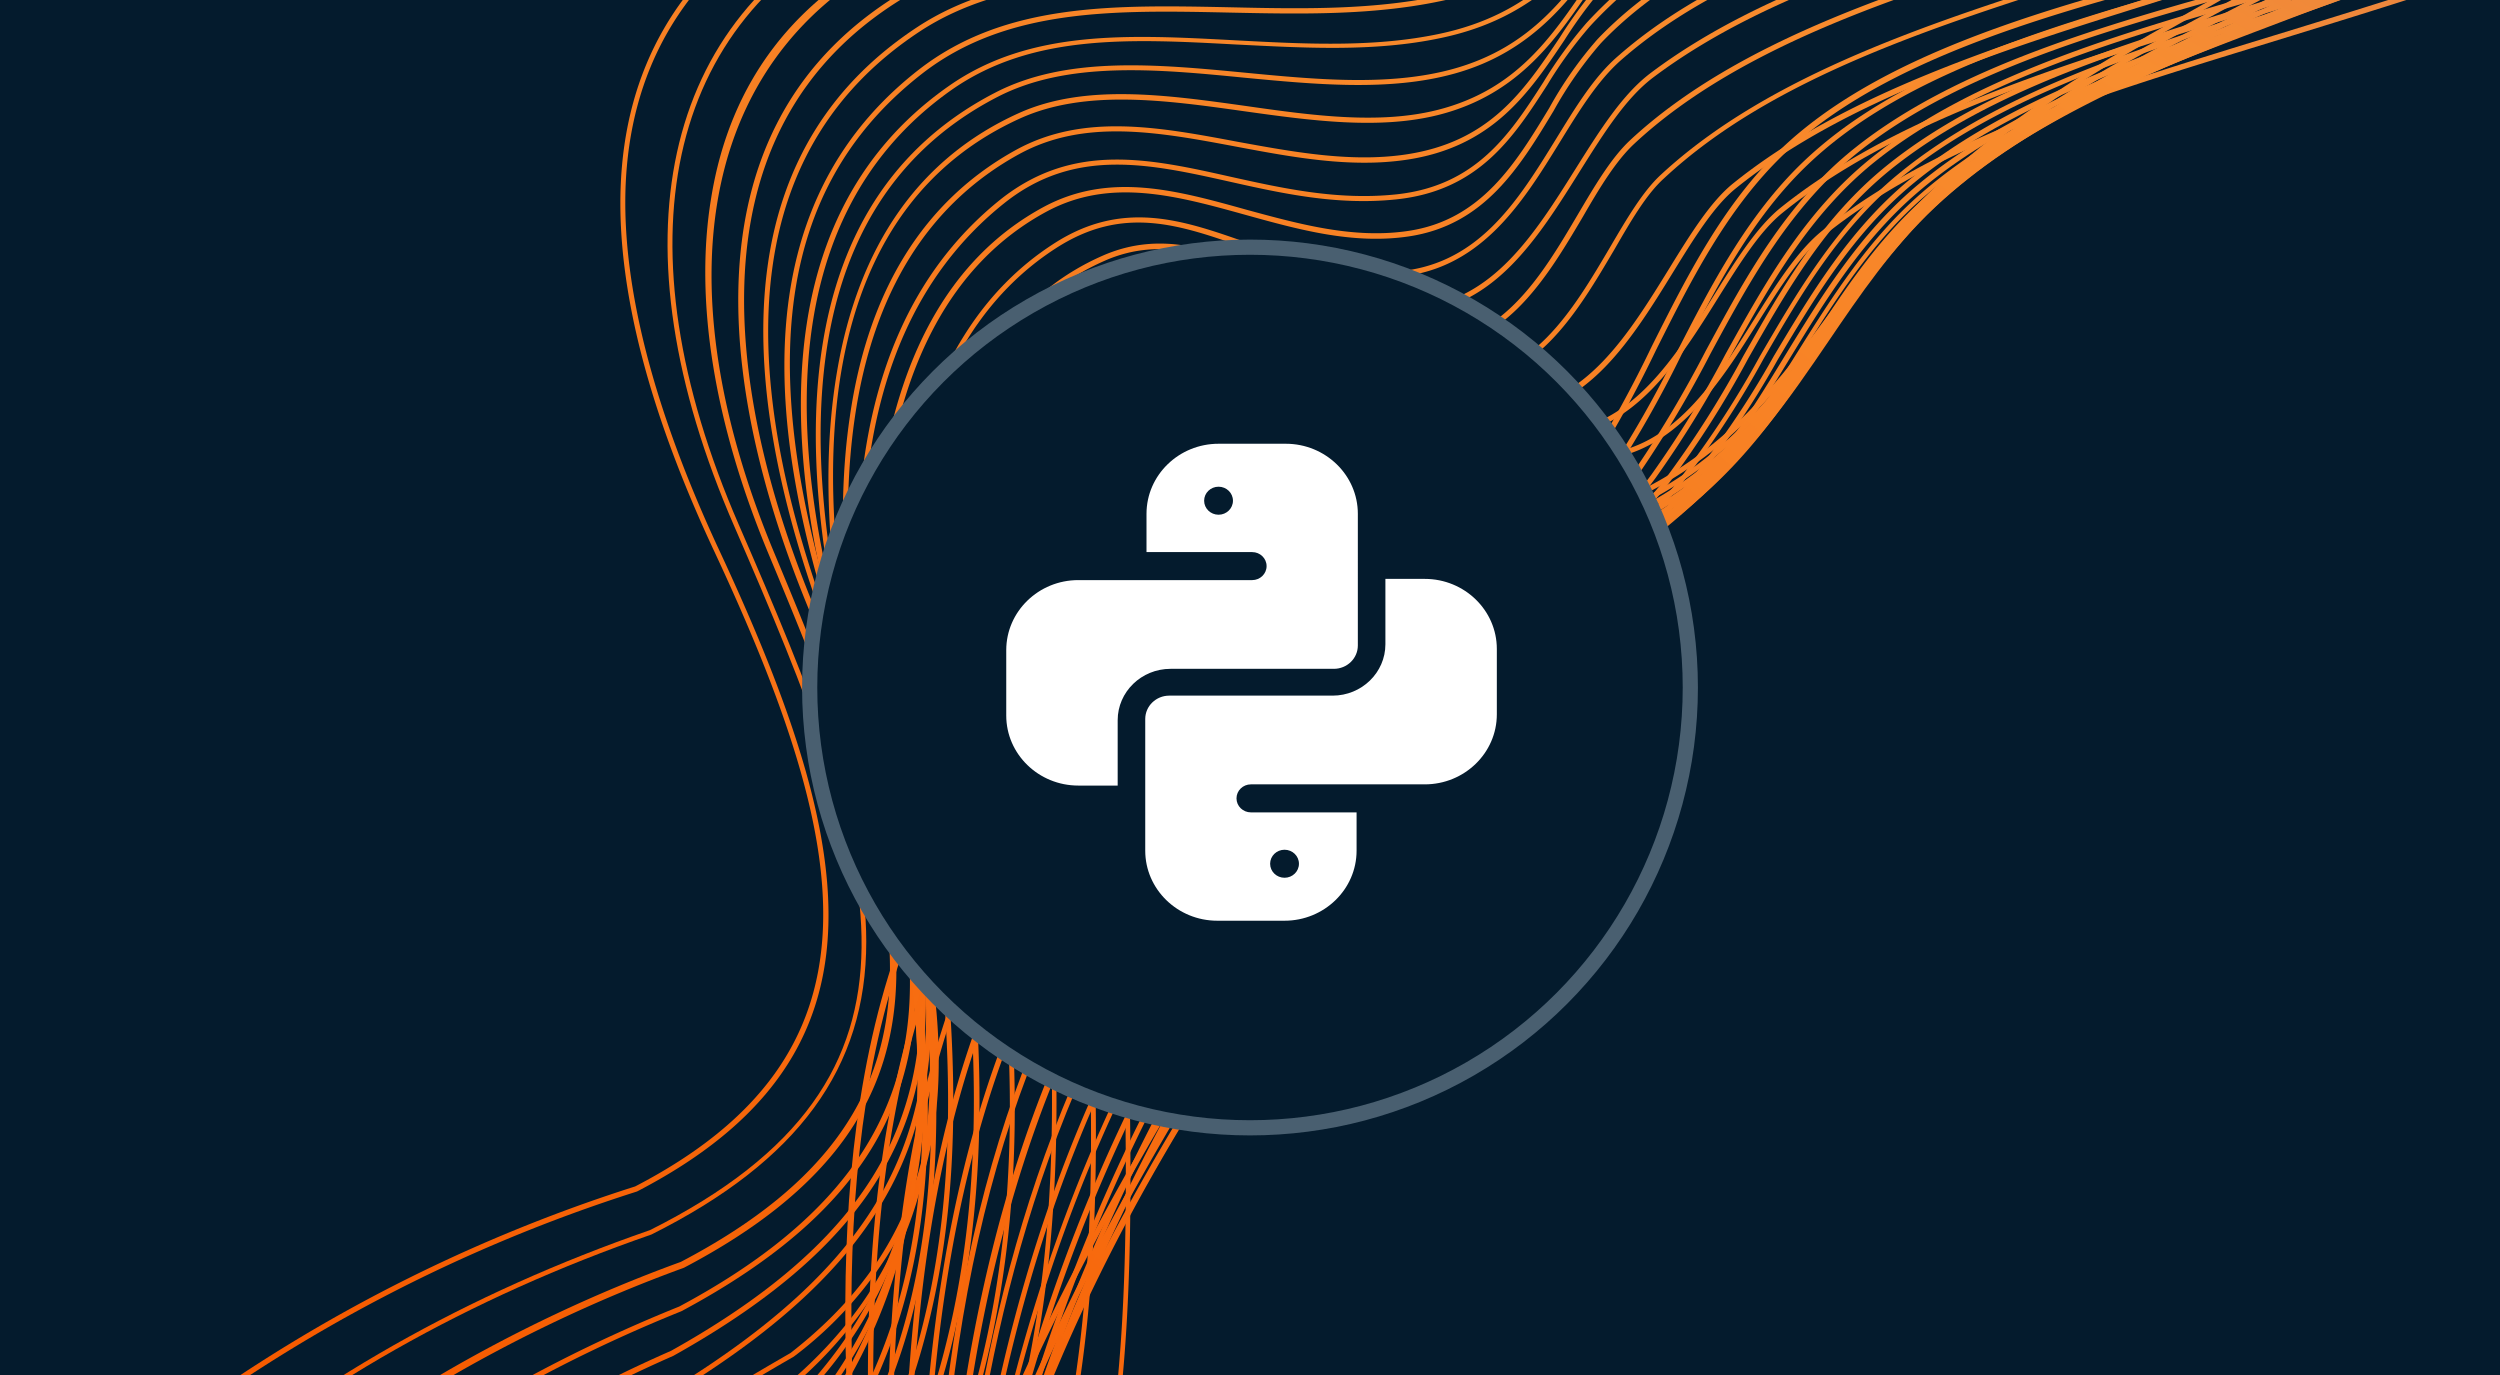<svg xmlns="http://www.w3.org/2000/svg" width="240" height="132"><svg xmlns="http://www.w3.org/2000/svg" width="240" height="132" fill="none" viewBox="0 0 240 132"><g clip-path="url(#a)"><path fill="#041B2D" d="M240 0H0v132h240z"/><path fill="url(#b)" d="m296.507-155.094-.356-.344c-10.863 11.047-23.554 13.162-41.156 16.123l-1.522.275c-10.973 1.861-31.401 5.314-34.171 18.566-1.765 8.45 4.005 16.935 10.115 25.928 5.617 8.269 11.418 16.818 10.937 25.387-1.4 25.05-26.086 24.08-52.21 23.04-12.591-.495-22.845-.437-30.356 5.306a54 54 0 0 0-9.239 9.595c-4.574 5.638-8.901 10.968-18.234 13.568-7.217 1.997-15.414 2.332-23.36 2.672-11.445.479-23.275.966-32.085 6.5C65.108-2.337 59.963 6.61 59.578 18.11c-.321 9.63 2.677 21.353 9.02 34.88 13.558 29.027 16.66 48.304-7.622 60.907a152.6 152.6 0 0 0-47.104 24.698C1.706 152.734-3.242 170.214-.787 190.63c-.126 10.472.884 21.519 1.836 32.244 1.805 19.903 3.682 40.482-1.712 58.292l.48.15c5.426-17.907 3.543-38.536 1.718-58.485-.96-10.671-1.97-21.695-1.848-32.181-2.4-20.292 2.47-37.655 14.515-51.669a152.1 152.1 0 0 1 46.955-24.599c7.257-3.765 12.111-8.109 14.998-13.105 6.933-12 2.54-27.786-7.116-48.471-6.282-13.493-9.292-25.175-8.99-34.691.378-11.33 5.452-20.133 15.07-26.183 8.69-5.466 20.453-5.957 31.834-6.426 7.958-.322 16.182-.663 23.48-2.66 9.494-2.6 13.876-8.025 18.507-13.722a53.2 53.2 0 0 1 9.162-9.501c7.401-5.633 17.54-5.712 30.023-5.21 26.389 1.042 51.315 2.035 52.736-23.51.449-8.773-5.364-17.363-11.03-25.706-6.04-8.895-11.751-17.3-10.026-25.542 2.701-12.911 22.903-16.333 33.757-18.17l1.522-.275c17.691-3.014 30.473-5.168 41.423-16.304"/><path fill="url(#c)" d="m300.936-153.586-.345-.361c-11.15 10.743-24.64 13.481-41.739 17.011l-.576.117c-12.91 2.635-30.584 6.26-33.706 18.361-2.236 8.547 3.526 17.224 9.616 26.413 5.174 7.794 10.487 15.83 10.566 23.81.045 7.336-1.96 12.865-6.143 16.927-9.042 8.773-27.01 8.89-43.148 8.297l-1.922-.071c-10.876-.405-21.14-.792-29.247 3.706-5.124 2.871-8.405 7.05-11.549 11.113-3.844 4.974-7.828 10.11-15.329 12.74s-16.69 2.9-25.474 3.171c-10.089.292-20.51.6-28.692 4.465-19.845 9.38-24.614 31.248-12.731 58.475 14.046 32.299 21.175 52.841-8.119 67.502-17.563 6.091-32.899 14.785-45.523 25.82C6.201 157.907 1.912 174.785 4.06 194.077c-.083 10.138.72 20.742 1.472 30.994 1.533 20.114 3.11 40.913-2.088 59.103l.485.141c5.21-18.274 3.628-39.122 2.107-59.277-.784-10.257-1.586-20.861-1.477-30.985-2.161-19.207 2.097-35.953 12.621-49.829C29.728 133.26 45 124.599 62.535 118.515c14.086-7.049 20.633-15.982 20.626-28.124-.007-11.021-5.307-24.097-12.244-40.035-11.724-26.961-7.08-48.532 12.555-57.79 8.085-3.818 18.457-4.12 28.493-4.419 8.855-.254 18.006-.522 25.627-3.198s11.662-7.872 15.541-12.906c3.091-3.99 6.337-8.189 11.39-10.998 7.995-4.423 18.187-4.032 28.991-3.622l1.922.07c16.237.582 34.366.488 43.516-8.453 4.283-4.155 6.335-9.806 6.289-17.282-.048-8.112-5.436-16.237-10.639-24.083-6.042-9.092-11.729-17.679-9.559-26.011 3.081-11.79 20.586-15.362 33.361-17.982l.576-.118c17.15-3.557 30.703-6.306 41.957-17.15"/><path fill="url(#d)" d="m304.599-154.288-.346-.361c-11.331 10.776-25.142 14.45-41.148 18.726l-2.235.591c-12.657 3.336-28.423 7.497-31.519 19.012-2.3 8.558 3.177 17.289 8.933 26.516 4.876 7.772 9.911 15.808 9.874 23.687-.029 7.247-2.055 12.752-6.242 16.8-8.944 8.785-26.465 9.286-43.642 9.052l-2.287-.04c-10.952-.172-21.296-.34-29.368 4.236-5.099 2.829-8.268 7.015-11.373 11.03-3.859 5-7.853 10.154-15.398 12.758-7.545 2.605-16.302 2.708-24.918 2.87-9.854.184-20.041.385-28.058 4.126C76.374-.367 70.075 7.797 68.267 19.041c-1.623 9.825.297 21.653 5.551 34.228 13.476 32.247 20.314 52.793-8.459 67.872a141.2 141.2 0 0 0-44.174 25.963C10.55 160.593 6.293 176.878 8.308 195.597c-.228 10.089.31 20.632.828 30.829 1.07 20.817 2.159 42.339-3.105 61.345l.48.127c5.308-19.061 4.213-40.632 3.176-61.465-.475-10.172-1.018-20.707-.807-30.806-2.042-18.654 2.25-34.837 12.757-48.065a141.1 141.1 0 0 1 44.02-25.857c29.154-15.319 22.307-36.01 8.717-68.52-11.366-27.181-6.569-48.836 12.804-57.9 7.916-3.707 18.062-3.897 27.858-4.08 8.653-.164 17.605-.327 25.072-2.897 7.692-2.658 11.72-7.872 15.627-12.914 3.081-3.994 6.25-8.1 11.217-10.9 7.965-4.51 18.242-4.348 29.123-4.17l2.287.039c17.288.241 34.922-.276 44.015-9.217 4.248-4.175 6.325-9.788 6.354-17.175.039-8.062-5.035-16.132-9.939-23.955-5.767-9.107-11.153-17.797-8.906-26.142 3.025-11.233 18.619-15.355 31.157-18.667.76-.196 1.507-.388 2.236-.591 16.037-4.35 29.921-8.051 41.32-18.904"/><path fill="url(#e)" d="M248.523-51.516c2.236-3.87 3.24-8.626 3.064-14.399-.247-7.568-4.697-15.198-9.025-22.538-5.402-9.38-10.563-18.137-7.769-26.651 3.455-10.477 17.749-15.349 29.249-19.261l3.848-1.323c16.005-5.593 29.101-10.73 39.731-21.173l-.35-.353c-10.588 10.329-23.59 15.463-39.54 21.042-1.245.435-2.516.856-3.843 1.314-11.6 3.946-26.028 8.868-29.559 19.578-2.875 8.733 2.333 17.61 7.831 27.023 4.281 7.323 8.716 14.898 8.935 22.335s-1.612 13.424-5.637 17.752c-8.921 9.443-27.412 9.985-45.333 10.499-1.851.085-3.676.105-5.508.178-12.13.406-22.773 1.256-30.098 7.499a59 59 0 0 0-7.848 8.585c-4.571 5.732-8.885 11.14-18.317 13.532-6.76 1.707-14.363 1.772-21.741 1.829-10.192.07-20.725.151-28.884 4.677-24.44 13.597-16.981 42.864-10.382 59.127 12.34 30.355 18.158 51.467-12.143 67.672-16.242 6.542-30.251 15.518-41.597 26.679-8.97 13.388-12.75 29.083-11.268 46.708-.34 9.585-.14 19.552.053 29.192.443 21.622.9 43.979-4.75 63.813l.475.136c5.711-19.879 5.223-42.301 4.778-63.959-.207-9.636-.404-19.59-.053-29.192-1.473-17.54 2.281-33.133 11.15-46.384 11.268-11.067 25.212-20.01 41.426-26.545 9.227-4.937 15.187-10.294 18.624-16.242 7.974-13.802 2.499-30.651-6.177-52.075C71.315 41.45 63.94 12.439 88.026-.945c8.043-4.466 18.513-4.537 28.638-4.612 7.401-.055 15.074-.103 21.854-1.844 9.596-2.436 13.959-7.908 18.583-13.713a58.7 58.7 0 0 1 7.789-8.504c7.199-6.143 17.742-6.98 29.783-7.392a888 888 0 0 1 5.503-.17c18.015-.517 36.637-1.064 45.679-10.657a20.2 20.2 0 0 0 2.668-3.68"/><path fill="url(#f)" d="M250.812-50.54c2.421-4.191 3.445-9.282 3.139-15.429-.357-7.136-4.217-14.31-7.936-21.285-5.104-9.555-9.913-18.582-6.275-27.117 4.195-9.98 16.682-15.481 27.692-20.345 1.648-.734 3.273-1.447 4.83-2.164 13.953-6.398 27.348-13.072 37.882-24.067l-.364-.349c-10.473 10.949-23.821 17.581-37.727 23.96-1.567.712-3.148 1.45-4.826 2.155-11.093 4.908-23.669 10.462-27.95 20.612-3.698 8.777 1.194 17.921 6.333 27.577 3.695 6.917 7.515 14.078 7.877 21.067.418 7.933-1.43 14.049-5.626 18.692-9.601 10.622-29.62 11.61-48.993 12.577l-.504.033c-11.733.577-22.828 1.131-31.128 6.522-4.355 2.82-7.233 6.642-10.043 10.366-3.965 5.262-7.709 10.225-15.411 12.681-7.234 2.346-15.651 2.322-23.782 2.302-10.665-.03-21.698-.064-29.928 5.344-16.481 10.816-19.209 30.848-8.103 59.52 12.685 32.795 13.604 51.273-15.546 67.565-15.343 6.727-28.346 15.88-38.602 27.174-7.465 13.299-10.809 28.402-10.02 45.027-.508 9.015-.637 18.353-.795 27.362-.319 22.66-.658 46.094-6.912 66.953l.484.141c6.302-20.901 6.604-44.391 6.929-67.082.132-9.024.212-18.356.8-27.371-.849-16.52 2.52-31.527 9.902-44.702 10.187-11.195 23.129-20.303 38.431-27.018 9.895-5.532 16.382-11.323 20.124-17.8 7.414-12.832 4.157-28.423-4.369-50.407-11.004-28.428-8.343-48.245 7.92-58.944 8.113-5.326 19.066-5.292 29.621-5.291 8.175.023 16.623.053 23.94-2.337 7.809-2.522 11.774-7.784 15.611-12.866 2.766-3.668 5.619-7.448 9.891-10.223 8.197-5.312 19.22-5.861 30.871-6.417l.504-.032c19.475-.967 39.621-1.974 49.335-12.75a21.3 21.3 0 0 0 2.724-3.634"/><path fill="url(#g)" d="M251.981-49.125a29.2 29.2 0 0 0 3.513-10.779c1.111-8.158-2.769-16.614-6.48-24.763-3.612-7.862-7.338-15.985-6.356-23.56 1.644-12.84 15.388-20.478 27.493-27.217 2.165-1.209 4.21-2.349 6.138-3.487 15.203-9.002 26.515-16.729 35.881-27.382l-.374-.332c-9.327 10.607-20.598 18.3-35.754 27.283a207 207 0 0 1-6.133 3.478c-12.212 6.804-26.055 14.512-27.745 27.591-.994 7.718 2.759 15.915 6.394 23.836 3.722 8.11 7.562 16.495 6.459 24.52-3.183 23.5-25.995 25.403-50.129 27.455-3.787.318-7.7.655-11.543 1.068-11.224 1.218-22.805 2.992-30.104 9.909a62 62 0 0 0-6.531 7.625c-4.404 5.783-8.563 11.222-17.889 13.352C132.107.998 124.983.855 118.097.699c-11.115-.232-21.612-.453-29.9 5.996-19.458 15.148-12.858 41.343-6.216 59.732 6.574 18.165 8.324 30.148 5.852 40.084-2.596 10.489-10.135 18.941-24.4 27.479a101.6 101.6 0 0 0-35.36 27.338 100.24 100.24 0 0 0-9.077 43.377c-.693 8.435-1.133 17.131-1.568 25.541-1.216 23.852-2.474 48.498-9.545 70.491l.48.149c7.057-22.069 8.322-46.746 9.538-70.62.427-8.415.876-17.107 1.565-25.555a99.8 99.8 0 0 1 9.05-43.069 101.3 101.3 0 0 1 35.18-27.268c14.393-8.581 21.984-17.141 24.632-27.761 2.497-10.038.743-22.115-5.871-40.35C71.97 37.28 73.884 18.475 88.5 7.09 96.642.753 107.05.969 118.08 1.209c6.913.148 14.068.297 20.845-1.238 9.489-2.151 13.686-7.696 18.204-13.516a60.5 60.5 0 0 1 6.478-7.575c7.186-6.82 18.671-8.569 29.81-9.779 3.843-.413 7.751-.742 11.538-1.06 19.962-1.748 39.057-3.373 47.026-17.167"/><path fill="url(#h)" d="M253.649-48.693a30.8 30.8 0 0 0 3.835-13.295c.544-7.239-2.467-14.88-5.381-22.269-3.24-8.224-6.599-16.724-4.827-24.408 2.788-12.041 15.072-20.569 25.907-28.088 2.623-1.822 5.106-3.54 7.41-5.269 11.578-8.706 23.616-18.427 33.269-30.578l-.392-.319c-9.62 12.112-21.626 21.818-33.175 30.493-2.305 1.73-4.774 3.444-7.392 5.258-10.904 7.559-23.287 16.157-26.117 28.392-1.804 7.84 1.581 16.413 4.833 24.736 2.891 7.33 5.873 14.942 5.35 22.044-2.024 26.71-28.505 29.727-56.502 32.849l-.988.11c-14.516 1.638-29.524 3.327-38.297 12.313a63 63 0 0 0-5.564 6.833c-4.282 5.772-8.331 11.24-17.51 13.155-6.321 1.326-13.046.951-19.543.604-10.085-.537-19.657-1.079-27.446 4.365-18.881 13.171-15.552 38.551-9.424 57.51 9.006 27.908 13.863 48.846-5.81 64.147a330 330 0 0 0-32.939 21.668c-16.66 14.962-18.682 33.555-21.03 55.088l-.28 2.484c-.843 7.596-1.523 15.369-2.188 22.896-2.2 24.876-4.448 50.556-12.41 73.592l.469.168c7.959-23.051 10.238-48.805 12.436-73.717.665-7.527 1.358-15.303 2.192-22.883l.284-2.491c2.333-21.428 4.35-39.93 20.844-54.746a330 330 0 0 1 32.941-21.713 36.8 36.8 0 0 0 9.558-10.646c8.17-14.14 3.62-31.932-3.532-54.093-6.07-18.798-9.401-43.936 9.238-56.947 7.69-5.315 17.119-4.823 27.131-4.281 6.557.324 13.279.743 19.673-.61 9.374-1.952 13.472-7.484 17.809-13.352a65 65 0 0 1 5.521-6.777c8.644-8.864 23.552-10.541 37.983-12.17l.996-.106c22.682-2.498 44.398-4.942 53.068-19.947"/><path fill="url(#i)" d="M254.975-48.412a32.8 32.8 0 0 0 4.126-14.097c.514-6.886-1.803-14.15-4.063-21.172-2.689-8.38-5.487-17.029-3.196-24.852 3.415-11.748 13.931-20.732 24.096-29.411 2.934-2.52 5.711-4.888 8.275-7.287 10.118-9.515 21.747-21.009 31.183-34.221l-.433-.25c-9.415 13.177-21.013 24.655-31.115 34.144-2.547 2.409-5.328 4.763-8.257 7.275-10.223 8.738-20.79 17.773-24.258 29.652-2.27 7.927.494 16.696 3.209 25.148 2.232 6.972 4.522 14.162 4.043 20.988-2.037 26.933-28.741 32.455-55.916 35.833-15.036 1.857-30.582 3.777-40.747 11.936-3.183 2.55-5.448 5.792-7.645 8.934-3.712 5.305-7.222 10.321-14.795 12.414-6.114 1.687-13.183 1.01-20.021.35-8.383-.8-17.047-1.637-23.92 1.922C73.582 20.24 76.596 48.383 82.989 70c7.495 25.327 12.01 47.616-8.752 63.961a258 258 0 0 0-30.378 22.016c-13.835 13.95-16.268 31.554-18.81 50.226l-.8 5.763c-1.023 7.205-1.947 14.582-2.84 21.724-3.257 25.986-6.62 52.857-15.558 76.901l.464.176c8.924-24.121 12.295-51.023 15.553-77.032.893-7.141 1.817-14.518 2.848-21.718.278-1.941.533-3.861.791-5.768 2.529-18.588 4.923-36.145 18.658-49.922a257 257 0 0 1 30.322-21.979 40.8 40.8 0 0 0 10.33-11.621c8.584-14.858 4.522-32.935-1.383-52.897-6.342-21.426-9.364-49.297 12.302-60.512 6.744-3.495 15.342-2.685 23.634-1.867 6.896.658 14.019 1.343 20.207-.371 7.758-2.135 11.48-7.457 15.079-12.607 2.168-3.113 4.419-6.328 7.549-8.828 10.047-8.054 25.526-9.978 40.49-11.83 21.831-2.725 43.397-6.849 52.281-22.227"/><path fill="url(#j)" d="M255.932-47.848a35.5 35.5 0 0 0 3.987-10.758c1.545-7.631-.289-15.85-2.128-23.843-2.041-9.079-4.159-18.467-1.111-26.72 4.228-11.416 13.406-20.965 22.294-30.232 3.241-3.37 6.292-6.551 9.131-9.807 9.059-10.461 19.552-23.085 28.701-37.341l-.433-.25c-9.134 14.23-19.592 26.793-28.657 37.285-2.812 3.249-5.863 6.43-9.101 9.756-8.93 9.3-18.162 18.922-22.403 30.4-3.105 8.392-.975 17.857 1.085 27.005 1.778 7.957 3.637 16.133 2.108 23.657-5.329 26.314-33.113 30.726-59.975 35.002-16.295 2.596-30.57 5.435-40.175 13.745a41.2 41.2 0 0 0-6.774 8.305c-3.566 5.273-6.935 10.245-14.376 12.17-5.689 1.472-12.278.54-18.634-.371-7.482-1.043-15.313-2.16-21.655.7-9.529 4.3-15.396 12.655-17.461 24.824s.138 24.968 2.323 33.68c7.45 29.482 10.967 51.759-11.653 69.78a179 179 0 0 0-27.345 22.463c-10.698 12.76-13.18 28.649-15.86 45.441a572 572 0 0 1-1.466 9.074c-1.187 6.751-2.304 13.682-3.37 20.343-4.29 26.694-8.729 54.307-18.515 79.061l.459.185c9.817-24.806 14.258-52.442 18.554-79.167 1.075-6.678 2.182-13.591 3.364-20.334a532 532 0 0 0 1.47-9.083c2.625-16.754 5.103-32.577 15.72-45.198a178.5 178.5 0 0 1 27.255-22.365c22.879-18.23 19.34-40.648 11.846-70.316-3.494-13.822-9.038-47.122 14.847-57.898 6.235-2.796 13.921-1.728 21.376-.677 6.41.897 13.066 1.832 18.85.335 7.619-1.973 11.204-7.258 14.667-12.372a40.4 40.4 0 0 1 6.691-8.203c9.497-8.222 23.699-11.034 39.917-13.617 22.927-3.662 46.478-7.424 56.447-24.659"/><path fill="url(#k)" d="M257.274-47.673a38.3 38.3 0 0 0 4.322-11.477c1.52-7.368.338-15.258-.805-22.894-1.385-9.196-2.805-18.713.645-27.102 7.408-18.079 20.033-34.253 32.279-49.871 8.692-11.147 17.656-22.564 24.605-34.591l-.433-.25c-6.929 11.992-15.869 23.469-24.57 34.53-12.24 15.668-24.868 31.828-32.344 49.984-3.499 8.534-2.056 18.11-.646 27.344 1.137 7.587 2.308 15.435.802 22.719-5.578 26.943-32.705 32.358-61.42 38.081-2.285.458-4.593.915-6.889 1.39-14.072 2.887-28.444 6.953-38.271 17.086a45 45 0 0 0-4.803 6.314c-3.47 5.167-6.758 10.058-14.836 11.246-5.276.775-10.778-.256-16.118-1.228-7.593-1.43-14.771-2.76-21.234.77-8.845 4.857-14.231 13.479-15.979 25.658-1.383 9.41-.598 20.686 2.306 33.509 7.105 31.279 6.987 51.653-13.92 69.728a160.6 160.6 0 0 0-24.548 22.498c-9.068 12.176-11.942 27.805-14.713 42.915-.62 3.372-1.26 6.86-1.956 10.223-1.412 6.841-2.77 13.829-4.079 20.592-5.301 27.345-10.793 55.62-21.413 81.037l.455.193c10.64-25.473 16.134-53.771 21.473-81.141 1.317-6.758 2.671-13.759 4.087-20.587.692-3.377 1.332-6.864 1.953-10.236 2.763-15.057 5.616-30.629 14.605-42.689a160.4 160.4 0 0 1 24.437-22.446c21.118-18.242 21.24-38.763 14.102-70.224-2.903-12.765-3.678-23.976-2.303-33.333 1.754-11.991 7.061-20.497 15.754-25.268 6.307-3.46 13.404-2.13 20.904-.72 5.356 1.005 10.898 2.047 16.264 1.255 8.304-1.219 11.799-6.43 15.181-11.462a44 44 0 0 1 4.758-6.237c9.727-10.04 24.012-14.075 38.007-16.95 2.304-.47 4.599-.922 6.884-1.38 24.191-4.849 47.323-9.465 57.457-26.986"/><path fill="url(#l)" d="M258.598-47.185a40.6 40.6 0 0 0 3.531-8.111c2.424-7.654 1.655-16.218.913-24.488s-1.503-16.668.935-24.187c3.387-10.539 9.975-20.141 16.346-29.43 2.765-4.026 5.616-8.2 8.117-12.31 10.291-16.991 21.221-35.368 31.388-54.625l-.433-.25c-10.162 19.248-21.087 37.616-31.387 54.625-2.483 4.097-5.337 8.257-8.103 12.284-6.391 9.323-13.007 18.955-16.398 29.562-2.443 7.585-1.677 16.135-.93 24.397s1.494 16.743-.893 24.292c-7.802 24.618-33.488 30.416-60.681 36.544-3.679.831-7.49 1.69-11.231 2.589-12.986 3.145-27.603 7.796-37.474 18.504a42 42 0 0 0-4.143 5.691c-3.159 4.908-6.431 9.97-14.189 10.766-5.608.571-10.807-.585-15.843-1.704-7.74-1.735-15.048-3.359-22.029 2.147-17.75 14.171-14.673 41.068-10.81 60.069 6.575 32.314 1.83 51.123-17.498 69.383-23.295 22.008-30.355 45.762-37.153 74.519-1.65 6.854-3.194 13.884-4.729 20.678-6.177 27.521-12.558 55.975-23.792 81.637l.458.207c11.25-25.71 17.647-54.19 23.825-81.734 1.52-6.79 3.104-13.809 4.724-20.669 6.78-28.686 13.809-52.366 37.013-74.277 19.474-18.394 24.254-37.322 17.646-69.84-3.844-18.874-6.919-45.574 10.628-59.573 6.755-5.394 13.956-3.786 21.578-2.085 5.061 1.134 10.308 2.307 15.993 1.722 8.002-.816 11.338-5.991 14.566-10.998a40.7 40.7 0 0 1 4.094-5.627c9.78-10.61 24.311-15.23 37.223-18.35a740 740 0 0 1 11.228-2.602c24.098-5.41 47.009-10.582 57.51-28.756"/><path fill="url(#m)" d="M260.443-46.962a44.4 44.4 0 0 0 3.842-8.648c2.349-7.363 2.145-15.565 1.955-23.493-.204-8.341-.419-16.965 2.359-24.53 8.183-22.159 20.246-43.358 31.943-63.843 7.234-12.66 14.704-25.748 21.113-38.861l-.424-.245c-6.408 13.09-13.873 26.17-21.102 38.821-11.707 20.503-23.805 41.682-31.98 63.926-2.79 7.627-2.593 16.322-2.391 24.707.187 7.892.394 16.05-1.932 23.334-8.328 26.047-35.343 32.786-63.954 39.908-2.237.555-4.475 1.11-6.745 1.681-15.757 4.005-30.659 8.388-39.786 17.99a37.3 37.3 0 0 0-4.609 6.576c-3.209 5.295-6.518 10.763-13.544 11.808-5.258.785-10.453-.657-15.504-2.029-6.764-1.886-13.153-3.66-19.468-.287-19.255 10.38-17.547 40.366-14.74 57.314 4.25 26.107 6.308 47.531-8.88 66.323a2832 2832 0 0 0-18.741 19.823c-10.289 12.211-14.747 25.884-19.12 41.189-3.682 12.888-7.01 26.244-10.203 39.147-7.233 29.129-14.713 59.247-27.042 86.482l.433.25c12.305-27.295 19.822-57.415 27.07-86.57 3.201-12.898 6.521-26.259 10.202-39.146 4.365-15.252 8.798-28.86 19.049-40.965 6.129-6.611 12.475-13.257 18.74-19.824 15.319-18.937 13.265-40.508 9.005-66.737-2.74-16.827-4.491-46.597 14.495-56.831 6.112-3.283 12.431-1.526 19.081.318 5.076 1.408 10.328 2.872 15.69 2.067 7.257-1.086 10.64-6.661 13.895-12.056a37.7 37.7 0 0 1 4.536-6.491c9.032-9.496 23.865-13.86 39.554-17.847q3.38-.853 6.74-1.672c25.264-6.307 49.322-12.306 60.463-31.589"/><path fill="url(#n)" d="M262.689-46.53a46.8 46.8 0 0 0 4.038-9.148c2.316-7.127 2.603-15 2.877-22.59.269-8.46.663-17.138 3.716-24.821 9.528-23.668 20.974-47.117 32.056-69.795 6.138-12.622 12.476-25.591 18.422-38.44l-.433-.25c-5.924 12.85-12.273 25.859-18.417 38.432-11.082 22.678-22.533 46.135-32.063 69.825-3.124 7.746-3.432 16.496-3.752 24.985-.286 7.572-.571 15.4-2.852 22.466-8.937 27.463-36.026 34.748-67.428 43.145l-1.689.444c-15.374 4.122-31.262 8.374-41.841 17.668-2.302 1.985-4.068 4.903-5.956 7.97-3.745 6.082-7.619 12.367-15.813 12.737-5.202.229-9.629-1.324-13.871-2.817-6.125-2.153-11.903-4.186-18.557.135-13.371 8.65-18.006 28.147-13.83 57.92 3.93 27.737 3.435 47.465-10.793 66.212-14.604 19.28-27.258 35.945-34.696 59.712-4.297 13.755-8.167 27.988-11.905 41.754-7.832 28.806-15.92 58.596-28.44 85.663l.433.25c12.537-27.115 20.635-56.922 28.467-85.751 3.742-13.752 7.583-27.956 11.905-41.732 7.406-23.693 20.021-40.31 34.62-59.559 14.32-18.89 14.835-38.711 10.89-66.583-4.192-29.585.37-48.916 13.56-57.452 6.463-4.19 11.877-2.286 18.132-.08 4.3 1.514 8.753 3.082 14.062 2.847 8.455-.382 12.573-7.069 16.213-12.97 1.873-3.04 3.645-5.908 5.86-7.862 10.497-9.215 26.331-13.452 41.63-17.524l1.686-.458c26.648-7.125 51.963-13.9 63.769-34.334"/><path fill="url(#o)" d="M265.281-45.46a52.6 52.6 0 0 0 4.394-9.923c2.281-6.928 2.96-14.459 3.638-21.77.783-8.51 1.583-17.31 4.912-25.111a8367 8367 0 0 0 15.464-36.5c10.572-25.074 21.514-51.009 32.748-76.209l-.458-.207c-11.234 25.201-22.176 51.135-32.753 76.218-5.051 11.98-10.275 24.38-15.456 36.505-3.386 7.86-4.171 16.715-4.96 25.256-.667 7.271-1.349 14.788-3.61 21.66-8.789 26.785-33.379 35.584-67.166 45.109l-2.443.69C184.789-5.59 169.485-1.29 158.445 7.022c-2.708 2.05-4.879 5.508-7.179 9.168-3.931 6.264-7.972 12.718-15.352 13.34-4.759.38-9.167-1.405-13.414-3.13-5.61-2.284-10.858-4.415-16.676-1.84-15.099 6.683-20.389 26.632-16.185 60.994 2.982 24.821 2.075 45.582-12.42 66.172-12.618 17.841-24.51 35.766-32.106 58.368-4.923 14.676-9.344 29.884-13.619 44.599-8.247 28.265-16.715 57.535-29.207 84.272l.433.25c12.503-26.777 20.988-56.014 29.23-84.351 4.278-14.702 8.7-29.91 13.617-44.577 7.57-22.536 19.476-40.406 32.03-58.238 14.593-20.718 15.561-41.583 12.518-66.52C85.942 51.415 91.136 31.63 106 25.054c5.644-2.513 10.803-.388 16.265 1.833 4.308 1.738 8.76 3.548 13.649 3.162 7.608-.616 11.738-7.204 15.729-13.571 2.274-3.618 4.417-7.046 7.055-9.033C169.671-.813 184.93-5.116 199.682-9.239l2.443-.69c29.43-8.301 51.905-16.058 63.156-35.531"/><path fill="url(#p)" d="M268.308-43.642a51 51 0 0 0 2.868-5.804c3.321-7.967 4.612-16.818 5.864-25.38 1.297-8.883 2.651-18.102 6.251-26.232 8.313-18.826 15.757-38.466 22.965-57.458 7.322-19.33 14.894-39.312 23.379-58.455l-.454-.193c-8.502 19.133-16.079 39.124-23.389 58.472-7.174 18.953-14.638 38.628-22.956 57.441-3.606 8.241-4.986 17.445-6.305 26.385-1.24 8.522-2.53 17.351-5.825 25.253-10.476 25.13-37.276 33.194-65.66 41.683-2.391.72-4.791 1.436-7.197 2.182-14.469 4.414-30.855 9.429-41.356 19.207-1.804 1.683-3.366 4.327-5.012 7.117-3.509 5.953-7.491 12.684-15.236 12.517-4.792-.1-8.557-1.941-12.204-3.725-5.061-2.473-9.839-4.818-16.179-1.32C89.615 38.061 90.115 66.3 92.597 89.768c2.896 27.509-1.116 46.707-13.802 66.206-21.855 33.569-34.305 72.307-46.331 109.753-8.268 25.724-16.809 52.319-28.357 77.164l.424.245c11.552-24.831 20.102-51.444 28.357-77.164 12.111-37.513 24.54-76.216 46.36-109.725 12.772-19.646 16.797-38.905 13.881-66.54-2.435-23.351-2.966-51.376 15.008-61.237 6.136-3.384 10.568-1.18 15.725 1.348 3.695 1.8 7.503 3.665 12.407 3.773 7.997.15 12.093-6.699 15.675-12.76 1.606-2.779 3.174-5.373 4.931-7.014 10.397-9.7 26.738-14.695 41.152-19.094q3.615-1.098 7.192-2.173c26.187-7.864 51.032-15.326 63.089-36.193"/><path fill="url(#q)" d="M272.097-41.545a50 50 0 0 0 2.784-5.599c3.404-8.01 4.97-16.877 6.495-25.454 1.567-8.808 3.179-17.936 6.791-26.105 8.152-18.468 15-37.956 21.643-56.789 7.197-20.453 14.642-41.594 23.763-61.478l-.458-.207c-9.122 19.906-16.572 41.056-23.774 61.517-6.629 18.83-13.481 38.304-21.652 56.785-3.607 8.241-5.261 17.38-6.825 26.224-1.484 8.566-3.109 17.375-6.458 25.349-10.624 25.044-37.277 33.297-65.511 42.046q-3.891 1.216-7.79 2.429l-.101.034c-15.314 4.837-31.11 9.87-41.589 19.592-1.719 1.594-3.247 4.199-4.865 6.96-3.554 6.03-7.617 12.923-15.27 12.577-4.745-.223-8.31-2.168-11.746-4.037-4.742-2.567-9.214-5-15.6-1.564-20.282 10.917-17.16 45.29-15.652 61.81 2.422 26.611-1.65 45.913-14.082 66.552-20.609 34.289-33.546 72.792-46.044 110.035-8.623 25.658-17.55 52.224-28.901 77.207l.457.207c11.376-25.026 20.286-51.581 28.918-77.256 12.497-37.22 25.414-75.688 45.997-109.934l1.156-2.001c11.561-20.01 15.323-38.994 12.965-64.876-1.492-16.407-4.598-50.55 15.402-61.32 6.141-3.311 10.297-1.05 15.117 1.563 3.326 1.818 7.101 3.86 11.966 4.095 7.947.377 12.08-6.636 15.739-12.85 1.581-2.735 3.077-5.324 4.777-6.848 10.355-9.666 26.14-14.66 41.4-19.482l.1-.034q3.908-1.208 7.79-2.43c26.156-8.09 50.956-15.773 63.058-36.718"/><path fill="url(#r)" d="M276.601-38.966a53 53 0 0 0 3.314-6.816c3.13-7.755 4.766-16.245 6.398-24.426 1.737-8.883 3.52-18.085 7.222-26.352 7.708-17.339 13.858-35.879 19.766-53.74 7.172-21.668 14.596-44.092 24.855-64.508l-.433-.25c-10.289 20.468-17.713 42.892-24.882 64.574-5.922 17.886-12.047 36.383-19.749 53.691-3.667 8.345-5.542 17.587-7.216 26.482-1.605 8.174-3.251 16.6-6.37 24.338-10.545 26.107-36.603 34.288-66.784 43.748L206.89-.386c-14.641 4.591-29.794 9.35-40.522 18.003-2.167 1.75-4.103 4.882-6.144 8.195-3.804 6.164-8.119 13.153-15.182 13.264-4.467.076-8.158-1.872-11.814-3.8-4.602-2.428-8.963-4.716-14.473-2.934-14.536 4.63-20.698 24.33-18.308 58.533 2.135 30.845-1.867 51.204-14.208 72.565l-.135.234c-1.921 3.325-3.862 6.684-5.83 9.89-8.29 13.989-16.856 28.454-22.803 44.224-6.663 17.689-12.428 36.163-17.996 54.035-8.037 25.904-16.407 52.643-27.664 77.484l.433.25c11.264-24.872 19.609-51.648 27.69-77.55 5.563-17.863 11.323-36.328 17.981-54.008 5.936-15.731 14.505-30.182 22.772-44.15 1.924-3.231 3.9-6.571 5.83-9.891l.12-.207c12.396-21.457 16.386-41.915 14.235-72.873-2.338-33.931 3.684-53.47 17.963-58.015 5.349-1.703 9.609.539 14.125 2.917 3.665 1.933 7.465 3.932 12.057 3.86 7.341-.113 11.726-7.223 15.595-13.5 2.021-3.278 3.937-6.375 6.033-8.063 10.653-8.604 25.76-13.342 40.372-17.904l5.832-1.84c27.492-8.703 51.6-16.267 63.752-37.3"/><path fill="url(#s)" d="M280.981-36.412a54 54 0 0 0 3.35-6.877c3.056-7.59 4.87-15.826 6.61-23.795 1.931-8.84 3.935-17.984 7.668-26.244l2.491-5.49c6.989-15.376 13.6-29.896 18.067-46.603a854 854 0 0 0 3.36-13.072c4.689-18.53 9.537-37.695 18.851-54.395l-.458-.266c-9.35 16.762-14.199 35.949-18.894 54.51-1.089 4.302-2.213 8.746-3.361 13.072-4.464 16.662-11.073 31.16-18.044 46.523l-2.491 5.49c-3.75 8.31-5.749 17.467-7.701 26.341-1.738 7.946-3.56 16.156-6.587 23.716C273.227-17.136 247.019-8.995 216.701.443l-5.222 1.603c-14.684 4.566-29.88 9.3-40.627 17.965-2.212 1.829-4.191 4.935-6.25 8.239-3.763 6.014-8.018 12.818-15.102 13.125-4.34.195-8.101-1.55-11.736-3.235-4.654-2.158-9.057-4.193-14.417-2.37-21.381 7.28-19.582 45.565-18.997 58.145 1.376 29.46-.39 52.046-13.567 73.594-2.834 4.645-5.803 9.224-8.682 13.647-8.302 12.77-16.14 24.837-21.546 39.291-6.598 17.635-11.91 36.244-17.045 54.227-7.426 26.026-15.107 52.932-26.82 77.382l.433.25c11.733-24.484 19.415-51.413 26.851-77.456C49.11 256.867 54.412 238.275 61 220.658c5.39-14.406 13.213-26.447 21.491-39.196 2.88-4.423 5.853-9.011 8.692-13.665 13.202-21.649 15.018-44.322 13.638-73.876-.582-12.486-2.36-50.505 18.653-57.651 5.173-1.758 9.484.236 14.052 2.344 3.692 1.706 7.505 3.481 11.961 3.284 7.37-.361 11.683-7.247 15.498-13.37 2.047-3.264 3.972-6.355 6.152-8.11 10.673-8.617 25.818-13.321 40.461-17.877L216.819.94c27.696-8.598 51.91-16.146 64.162-37.351"/><path fill="url(#t)" d="M285.129-34.397a56 56 0 0 0 3.232-6.575c3.097-7.358 5.092-15.328 7.061-23.014 2.208-8.68 4.506-17.654 8.287-25.817 8.543-18.463 15.391-34.094 19.346-53.094.959-4.597 1.862-9.318 2.713-13.85 3.611-19.083 7.308-38.833 16.953-55.527l-.433-.25c-9.685 16.763-13.424 36.546-17.046 55.669-.862 4.549-1.741 9.25-2.7 13.847-3.948 18.946-10.789 34.546-19.317 52.983-3.792 8.203-6.091 17.2-8.323 25.9-1.959 7.668-3.979 15.602-7.03 22.94C276.889-14.639 250.526-6.53 220.017 2.88l-4.391 1.344c-14.697 4.547-29.89 9.236-40.678 17.913-2.378 1.917-4.379 5.08-6.495 8.443-3.841 6.108-7.81 12.418-14.86 13.046-4.18.38-7.965-1.045-11.624-2.409-4.745-1.782-9.183-3.435-14.292-1.49-20.805 7.925-20.076 44.264-19.804 57.945.547 27.157 1.065 52.806-13.353 74.203-3.322 4.93-6.808 9.625-10.191 14.161-8.69 11.68-16.895 22.704-22.063 37.146-6.309 17.616-11.029 36.359-15.559 54.414-6.565 26.154-13.396 53.17-25.125 77.368l.433.251c11.775-24.218 18.578-51.285 25.132-77.48 4.536-18.086 9.235-36.772 15.534-54.372 5.14-14.353 13.332-25.373 22-37.019 3.375-4.541 6.87-9.231 10.197-14.169 14.498-21.536 13.99-47.261 13.442-74.498-.247-13.564-.999-49.662 19.485-57.471 4.93-1.876 9.298-.241 13.934 1.49 3.71 1.393 7.592 2.85 11.846 2.444 7.301-.643 11.514-7.356 15.241-13.287 2.086-3.31 4.059-6.444 6.376-8.316 10.733-8.582 25.859-13.274 40.535-17.787l4.383-1.348c28.04-8.653 52.527-16.195 65.009-37.798"/><path fill="url(#u)" d="M328.418-63.586c9.645-16.694-5.834-45.132-18.423-68.239-2.733-5.044-5.328-9.789-7.465-14.084-4.437-9.112-9.552-18.569-14.47-27.728-16.858-31.488-34.293-64.058-37.557-94.228l-.497.059c3.294 30.28 20.727 62.873 37.606 94.406 4.9 9.149 9.961 18.599 14.494 27.685 2.133 4.304 4.739 9.067 7.478 14.102 13.249 24.344 29.746 54.618 16.488 70.529-5.371 6.437-14.161 8.738-22.669 10.97-7.033 1.839-14.303 3.748-19.772 7.956a63.5 63.5 0 0 0-10.012 10.431c-3.867 4.695-7.795 9.494-13.81 12.89-11.18 6.337-25.186 9.829-38.727 13.196-4.185 1.047-8.483 2.11-12.628 3.248-12.506 3.435-28.068 7.702-37.482 16.7-5.552 5.291-9.036 12.24-12.412 18.963a116 116 0 0 1-6.216 11.319c-4.779 7.332-9.813 14.726-14.676 21.883-16.685 24.5-33.926 49.843-44.782 78.068a140.5 140.5 0 0 0-8.089 31.21c-.614 4.542-.792 9.267-.974 13.839-.095 2.624-.205 5.332-.388 7.987-.134 2.232-.215 4.23-.265 6.037-.323 11.074-.458 16.124-18.889 17.22a411.5 411.5 0 0 1-51.829-8.001c-13.23-1.628-19.419-1.011-22.089 2.251-2.854 3.421-1.6 9.805 1.714 20.381 5.476 17.508 15.053 35.653 24.303 53.205 13.89 26.353 28.25 53.59 28.938 79.084l.493-.015c-.701-25.571-15.093-52.873-29.016-79.268-9.237-17.533-18.794-35.655-24.259-53.122-3.234-10.392-4.51-16.661-1.813-19.907 2.55-3.054 8.619-3.625 21.622-2.024a412.5 412.5 0 0 0 51.89 8.036c18.93-1.12 19.085-6.666 19.382-17.674.05-1.807.111-3.851.264-6.015.188-2.663.289-5.376.39-8.009.156-4.529.352-9.266.966-13.786a139.4 139.4 0 0 1 8.088-31.129c10.826-28.173 28.047-53.482 44.708-77.96 4.871-7.153 9.91-14.555 14.695-21.896a117 117 0 0 0 6.261-11.397c3.351-6.68 6.823-13.589 12.31-18.827 9.327-8.908 24.813-13.162 37.29-16.567 4.123-1.14 8.443-2.2 12.615-3.244 13.582-3.378 27.623-6.873 38.836-13.248 6.067-3.424 10.081-8.312 13.948-13.007a62.7 62.7 0 0 1 10-10.39c5.381-4.157 12.605-6.046 19.571-7.888 8.585-2.246 17.457-4.57 22.934-11.13a20.3 20.3 0 0 0 1.925-2.872"/><path fill="url(#v)" d="M328.663-63.63c9.63-16.667-5.404-44.837-17.603-67.719-2.664-5.004-5.184-9.717-7.291-14.006-4.382-8.987-9.271-18.315-14.005-27.332-16.337-31.232-33.268-63.455-36.4-93.375l-.505.055c3.149 30.011 20.08 62.313 36.47 93.553 4.725 9.013 9.614 18.34 14.001 27.319 2.128 4.313 4.617 9.02 7.281 14.023 12.836 24.059 28.846 54.017 15.759 69.912-5.296 6.468-13.985 9.012-22.378 11.485-6.94 2.019-14.075 4.133-19.449 8.397a67 67 0 0 0-9.872 10.35c-3.867 4.694-7.85 9.588-13.892 13.05-11.027 6.333-24.862 9.889-38.248 13.368-4.098 1.097-8.327 2.119-12.431 3.305-15.172 4.273-28.39 8.52-37.055 16.841-5.356 5.152-8.791 11.817-12.106 18.275a107 107 0 0 1-6.75 11.842c-4.124 5.978-8.417 12.01-12.607 17.823-18.025 25.32-36.678 51.487-47.496 81.605a149 149 0 0 0-7.573 31.497c-.56 4.388-.736 8.929-.912 13.332-.106 2.802-.214 5.708-.43 8.54-.157 2.092-.228 4.072-.293 5.824-.401 11.11-.582 16.179-18.905 17.35a412 412 0 0 1-51.39-7.644c-13.098-1.516-19.23-.856-21.906 2.356-2.856 3.444-1.626 9.79 1.632 20.323 5.383 17.408 14.832 35.456 23.97 52.92 13.728 26.214 27.883 53.286 28.506 78.593l.503-.01c-.608-25.413-14.813-52.561-28.556-78.806-9.118-17.441-18.554-35.47-23.926-52.837-3.245-10.375-4.434-16.594-1.724-19.844 2.546-3.068 8.56-3.682 21.44-2.188a411 411 0 0 0 51.46 7.639c18.814-1.199 19.02-6.751 19.414-17.829.07-1.819.135-3.711.292-5.802.207-2.837.33-5.747.427-8.554.214-4.369.355-8.931.93-13.322a148.8 148.8 0 0 1 7.568-31.43c10.809-30.042 29.43-56.194 47.434-81.479 4.147-5.838 8.454-11.873 12.612-17.832a108 108 0 0 0 6.771-11.899c3.313-6.413 6.72-13.048 12.018-18.14 8.575-8.247 21.768-12.45 36.846-16.72a781 781 0 0 1 12.422-3.31c13.408-3.456 27.266-7.033 38.368-13.415 6.108-3.516 10.132-8.42 14.038-13.163a66.2 66.2 0 0 1 9.787-10.283c5.308-4.209 12.414-6.294 19.287-8.316 8.47-2.486 17.223-5.063 22.624-11.632a21 21 0 0 0 1.843-2.69"/><path fill="url(#w)" d="M328.367-63.858c9.55-16.53-4.564-43.752-16.07-65.875-2.492-4.801-4.849-9.338-6.844-13.54-4.362-9.161-9.229-18.648-13.948-27.831-15.943-31.155-32.46-63.334-35.492-93.266l-.505.055c3.069 29.988 19.596 62.23 35.573 93.405 4.711 9.178 9.569 18.66 13.953 27.822 2.013 4.212 4.364 8.758 6.857 13.559 12.179 23.495 27.327 52.746 13.89 68.508-5.284 6.187-13.702 9.003-21.849 11.71-7.074 2.37-14.435 4.815-19.787 9.46a83.4 83.4 0 0 0-9.021 9.617c-4.576 5.441-8.842 10.506-15.845 14.232-10.333 5.51-22.795 8.89-34.875 12.188-2.483.68-4.961 1.35-7.412 2.035l-1.397.417c-13.593 3.8-27.648 7.736-37.449 15.505-6.7 5.3-10.604 12.537-14.391 19.53a110 110 0 0 1-6.555 11.065c-4.965 7.075-10.175 14.113-15.218 20.923-17.785 24.026-36.174 48.857-46.404 78.437a158.6 158.6 0 0 0-7.409 31.972 99 99 0 0 0-.32 14.147c.338 14.666.682 29.822-17.581 32.228-9.989 1.297-22.927-1.456-35.455-4.12-16.309-3.475-31.706-6.77-37.819-.208-3.291 3.538-3.644 9.606-1.07 18.542 5.182 17.938 14.836 36.509 24.17 54.456 13.433 25.824 27.323 52.535 27.92 77.607l.494-.015c-.573-25.173-14.483-51.931-27.944-77.806-9.287-17.908-18.969-36.471-24.13-54.363-2.527-8.759-2.22-14.668.956-18.065 5.907-6.346 21.176-3.091 37.344.349 12.59 2.655 25.571 5.454 35.62 4.134 18.736-2.445 18.387-17.833 18.014-32.739a99 99 0 0 1 .33-14.062 157.8 157.8 0 0 1 7.38-31.884c10.208-29.5 28.568-54.302 46.339-78.323 5.073-6.782 10.253-13.849 15.227-20.918a109 109 0 0 0 6.585-11.117c3.761-6.95 7.65-14.14 14.256-19.378C188.22 6.821 202.224 2.912 215.768-.88l1.396-.417q3.687-1.023 7.416-2.021c12.079-3.277 24.569-6.663 34.961-12.196 7.078-3.776 11.61-9.16 15.987-14.358a84 84 0 0 1 8.986-9.557c5.286-4.591 12.565-7.015 19.606-9.368 8.207-2.73 16.694-5.565 22.06-11.854.826-1 1.558-2.072 2.187-3.206"/><path fill="url(#x)" d="M327.788-64.354c9.545-16.521-4.071-43.467-15.152-65.345-2.389-4.741-4.655-9.215-6.602-13.4-4.201-9.022-8.869-18.371-13.402-27.377-15.389-30.834-31.335-62.661-34.158-92.218l-.491.051c2.825 29.651 18.734 61.525 34.196 92.391 4.518 9.031 9.192 18.372 13.394 27.371 1.955 4.191 4.225 8.678 6.614 13.419 11.715 23.18 26.282 52.038 13.068 67.872-5.206 6.231-13.475 9.33-21.517 12.294-6.943 2.583-14.12 5.25-19.396 9.964a90 90 0 0 0-8.776 9.492c-4.567 5.446-8.909 10.663-15.922 14.465-10.191 5.546-22.493 8.948-34.365 12.344-2.429.687-4.853 1.365-7.257 2.067l-1.236.36c-13.456 3.901-27.369 7.932-37.096 15.732-6.45 5.166-10.302 12.133-14.036 18.857a101 101 0 0 1-7.114 11.573c-4.677 6.295-9.556 12.542-14.214 18.605-19.665 25.26-38.242 49.117-48.179 80.148a170 170 0 0 0-6.82 32.313c-.388 4.578-.48 9.178-.275 13.769.353 14.801.715 30.105-17.557 32.587-9.925 1.346-22.736-1.287-35.123-3.835-16.143-3.322-31.389-6.46-37.474.095-3.291 3.538-3.67 9.591-1.142 18.489 5.062 17.823 14.572 36.264 23.757 54.148 13.228 25.659 26.918 52.197 27.377 77.028l.503-.01c-.442-24.982-14.16-51.571-27.416-77.281-9.198-17.822-18.71-36.219-23.747-54.027-2.463-8.71-2.134-14.596 1.037-18.006 5.894-6.343 21.006-3.235 37.004.06 12.391 2.539 25.282 5.194 35.288 3.827 18.73-2.553 18.358-18.081 17.98-33.118a103 103 0 0 1 .27-13.702 169.4 169.4 0 0 1 6.802-32.219c9.909-30.943 28.457-54.77 48.088-79.993 4.71-6.033 9.572-12.29 14.262-18.588a102 102 0 0 0 7.149-11.634c3.71-6.68 7.537-13.604 13.907-18.713 9.651-7.728 23.514-11.753 36.92-15.626l1.235-.36c2.404-.702 4.828-1.38 7.258-2.066 11.913-3.35 24.218-6.796 34.485-12.413 7.087-3.851 11.651-9.31 16.059-14.582a88 88 0 0 1 8.733-9.437c5.2-4.664 12.314-7.322 19.238-9.87 8.075-3.003 16.425-6.101 21.718-12.444a21.3 21.3 0 0 0 2.125-3.057"/><path fill="url(#y)" d="M326.922-65.154c9.505-16.452-3.07-42-14.234-64.735-2.295-4.663-4.453-9.063-6.335-13.222-4.025-8.886-8.497-18.076-12.831-26.966-14.8-30.494-30.147-61.94-32.682-91.134l-.495.037c2.539 29.289 17.894 60.82 32.712 91.302 4.334 8.89 8.806 18.08 12.822 26.961 1.882 4.159 4.049 8.564 6.339 13.236 11.228 22.864 25.196 51.319 12.202 67.232-5.128 6.277-13.28 9.652-21.164 12.903-6.796 2.807-13.821 5.712-19.006 10.489a96 96 0 0 0-8.513 9.356c-4.618 5.555-8.981 10.807-15.991 14.725-9.965 5.573-22.028 9.101-33.707 12.505-2.417.705-4.848 1.414-7.244 2.143l-1.031.305c-13.311 4.01-27.069 8.152-36.722 15.984-6.19 5.016-9.99 11.713-13.673 18.189a95 95 0 0 1-7.686 12.063 165 165 0 0 1-14.336 15.277c-6.029 5.918-12.267 12.038-17.087 19-15.106 21.808-25.819 43.268-31.86 63.777a181 181 0 0 0-6.178 32.682 111 111 0 0 0-.208 13.393c.37 14.95.734 30.452-17.547 33.009-9.86 1.394-22.527-1.108-34.77-3.527-15.969-3.164-31.083-6.168-37.112.408-3.287 3.552-3.69 9.567-1.222 18.408 4.935 17.703 14.324 35.994 23.369 53.762 13.001 25.47 26.508 51.845 26.794 76.518l.502-.01c-.292-24.781-13.797-51.2-26.858-76.728-9.057-17.706-18.433-36.059-23.33-53.67-2.416-8.65-2.057-14.529 1.118-17.926 5.871-6.343 20.819-3.389 36.647-.262 12.261 2.465 24.988 4.945 34.922 3.523 18.735-2.664 18.351-18.35 17.97-33.503a109 109 0 0 1 .204-13.325 180 180 0 0 1 6.195-32.57c6.041-20.451 16.707-41.868 31.779-63.638 4.81-6.945 11.007-13.054 17.047-18.93a168 168 0 0 0 14.371-15.339 95 95 0 0 0 7.734-12.127c3.659-6.433 7.418-13.038 13.558-18.048 9.568-7.765 23.28-11.889 36.521-15.857l1.031-.305c2.405-.724 4.822-1.43 7.244-2.143 11.702-3.403 23.792-6.938 33.808-12.54 7.104-3.98 11.688-9.496 16.133-14.85a97 97 0 0 1 8.469-9.3c5.119-4.723 12.099-7.609 18.857-10.39 7.936-3.28 16.137-6.661 21.397-13.047a23 23 0 0 0 2.077-3.096"/><path fill="url(#z)" d="M325.65-66.051c9.505-16.452-2.536-41.726-13.204-64.22-2.175-4.571-4.225-8.897-6.034-13.003-3.841-8.744-8.103-17.778-12.235-26.517-14.22-30.079-28.934-61.181-31.155-89.998l-.496.037c2.199 28.896 16.924 60.04 31.164 90.164 4.137 8.731 8.399 17.765 12.245 26.501 1.803 4.114 3.854 8.44 6.038 13.016 11.276 23.7 24.054 50.578 11.287 66.577-5.075 6.365-13.064 10.018-20.791 13.557-6.639 3.036-13.513 6.179-18.596 11.038a101 101 0 0 0-8.212 9.195c-4.651 5.651-9.046 11-16.081 15.02-9.8 5.61-21.68 9.22-33.182 12.715a530 530 0 0 0-7.035 2.183l-.818.256c-13.156 4.12-26.782 8.375-36.321 16.249-5.939 4.883-9.682 11.302-13.297 17.517a88.4 88.4 0 0 1-8.3 12.528 152 152 0 0 1-15.011 14.807c-6.338 5.692-12.886 11.588-17.894 18.476-14.619 20.126-25.432 42.278-31.255 64.091a194.5 194.5 0 0 0-5.59 33.023 114 114 0 0 0-.135 13.007c.405 15.109.816 30.73-17.489 33.447-9.814 1.455-22.323-.921-34.42-3.21-15.779-2.995-30.693-5.826-36.737.717-3.285 3.566-3.714 9.566-1.348 18.324 4.805 17.57 13.97 35.789 22.939 53.387 12.819 25.307 26.074 51.479 26.206 75.936l.503-.01c-.126-24.569-13.392-50.781-26.265-76.155-8.899-17.58-18.115-35.77-22.9-53.295-2.353-8.6-1.96-14.437 1.2-17.866 5.857-6.34 20.625-3.536 36.27-.571 12.143 2.35 24.687 4.746 34.562 3.245 18.743-2.775 18.323-18.621 17.918-33.95-.204-4.316-.162-8.641.127-12.953a195.4 195.4 0 0 1 5.577-32.939c5.827-21.74 16.61-43.841 31.16-63.926 4.979-6.859 11.511-12.728 17.817-18.405a151 151 0 0 0 15.063-14.857 88.6 88.6 0 0 0 8.36-12.61c3.577-6.19 7.312-12.556 13.177-17.39 9.485-7.801 23.068-12.08 36.163-16.155l.812-.247q3.512-1.101 7.036-2.183c11.52-3.507 23.427-7.126 33.279-12.763 7.118-4.065 11.745-9.695 16.218-15.137a102 102 0 0 1 8.168-9.14c5.025-4.8 11.853-7.923 18.452-10.948 7.831-3.56 15.835-7.239 20.987-13.697a23 23 0 0 0 2.073-2.868"/><path fill="url(#A)" d="M324.066-67.128c9.505-16.451-1.96-41.462-12.148-63.667-2.043-4.461-3.993-8.682-5.715-12.738-3.652-8.589-7.71-17.458-11.64-26.047-13.624-29.711-27.655-60.396-29.462-88.811l-.504.032c1.844 28.471 15.921 59.218 29.53 88.954 3.927 8.575 7.992 17.449 11.637 26.034 1.73 4.061 3.666 8.286 5.718 12.751 10.749 23.372 22.871 49.825 10.35 65.92-5.022 6.453-12.85 10.407-20.425 14.242-6.5 3.255-13.166 6.657-18.16 11.602a114 114 0 0 0-7.94 9.005c-4.701 5.738-9.141 11.165-16.12 15.367-9.34 5.633-20.867 9.252-32.01 12.746-2.47.778-5.023 1.579-7.5 2.388l-.58.184c-13.007 4.243-26.461 8.619-35.917 16.53-5.685 4.741-9.358 10.9-12.887 16.807a84 84 0 0 1-8.943 13c-4.67 5.224-10.302 9.835-15.72 14.315-6.63 5.478-13.525 11.115-18.721 17.93a174.3 174.3 0 0 0-30.677 64.39 210 210 0 0 0-4.955 33.401c-.233 4.198-.25 8.405-.052 12.604.423 15.259.916 31.077-17.414 33.918-9.742 1.509-22.098-.733-34.042-2.887-15.6-2.823-30.323-5.486-36.392 1.021-3.284 3.565-3.743 9.536-1.41 18.252 4.668 17.446 13.73 35.524 22.5 53.007 12.606 25.115 25.635 51.098 25.589 75.325l.497-.002c.05-24.351-13.013-50.377-25.642-75.552-8.75-17.459-17.812-35.515-22.466-52.906C.16 231.449.587 225.633 3.72 222.246c5.83-6.332 20.43-3.695 35.892-.894 11.984 2.166 24.384 4.411 34.203 2.888 18.768-2.899 18.297-18.936 17.848-34.429-.2-4.16-.175-8.329.076-12.486a208 208 0 0 1 4.932-33.323 173.9 173.9 0 0 1 30.586-64.211c5.166-6.763 12.011-12.394 18.649-17.844 5.44-4.48 11.048-9.128 15.767-14.358a84 84 0 0 0 9.002-13.081c3.533-5.916 7.177-12.023 12.792-16.724 9.394-7.843 22.808-12.23 35.764-16.444l.58-.185c2.477-.809 5.03-1.61 7.487-2.384 11.184-3.505 22.738-7.131 32.129-12.792 7.071-4.242 11.517-9.7 16.252-15.476a113 113 0 0 1 7.898-8.972c4.936-4.886 11.621-8.3 18.043-11.519 7.62-3.855 15.504-7.846 20.585-14.38a23.4 23.4 0 0 0 1.86-2.76"/><path fill="url(#B)" d="M322.173-68.349c9.54-16.512-1.367-41.211-11.046-63.157-1.915-4.341-3.724-8.446-5.352-12.424-3.457-8.43-7.309-17.135-11.026-25.554-12.934-29.324-26.326-59.617-27.789-87.568l-.499.024c1.44 28.03 14.8 58.339 27.819 87.677 3.717 8.419 7.589 17.089 11.016 25.549 1.637 3.983 3.42 8.073 5.37 12.434 10.145 23 21.662 49.08 9.359 65.277-4.938 6.548-12.624 10.816-20.044 14.983-6.305 3.517-12.82 7.156-17.724 12.187-2.792 2.834-5.202 5.865-7.56 8.787-4.745 5.874-9.22 11.42-16.237 15.75-8.736 5.404-19.456 8.947-29.824 12.38-2.945.978-5.984 1.982-8.923 3.01l-2.498.866c-12.032 4.194-24.476 8.541-33.345 16.075-5.407 4.602-9.015 10.487-12.499 16.177-2.819 4.62-5.737 9.39-9.611 13.457-4.865 5.1-10.754 9.516-16.446 13.792-6.964 5.216-14.178 10.646-19.583 17.362-14.221 17.677-24.904 40.666-30.078 64.713a230 230 0 0 0-4.28 33.792c-.248 3.829-.113 7.892.027 12.188.514 15.461 1.037 31.447-17.301 34.422-9.683 1.566-21.876-.536-33.668-2.556-15.408-2.655-29.948-5.154-35.952 1.379-3.237 3.604-3.769 9.522-1.513 18.17 4.526 17.294 13.434 35.237 22.046 52.594 12.38 24.927 25.18 50.708 24.972 74.714l.497-.001c.237-24.117-12.587-49.935-24.99-74.922-8.605-17.329-17.506-35.245-22.012-52.493-2.217-8.476-1.76-14.264 1.38-17.681 5.817-6.329 20.233-3.855 35.496-1.227 11.83 2.031 24.069 4.136 33.828 2.556 18.766-3.016 18.25-19.252 17.73-34.924-.14-4.296-.271-8.346-.029-12.144.904-13.798 2.222-24.193 4.27-33.716 5.157-23.976 15.809-46.89 29.972-64.508 5.367-6.67 12.547-12.061 19.497-17.274 5.711-4.288 11.619-8.716 16.503-13.851 3.908-4.106 6.85-8.897 9.679-13.534 3.469-5.664 7.048-11.519 12.412-16.065 8.789-7.476 21.187-11.804 33.173-15.978l2.498-.866c2.912-1.043 5.97-2.037 8.914-3.015 10.396-3.441 21.143-6.99 29.93-12.424 7.135-4.354 11.595-9.954 16.36-15.863 2.353-2.913 4.784-5.92 7.54-8.752 4.852-4.98 11.329-8.595 17.602-12.096 7.451-4.16 15.157-8.463 20.185-15.086a26 26 0 0 0 1.754-2.636"/><path fill="url(#C)" d="M320.037-69.768c9.58-16.581-.742-41.012-9.904-62.694-1.768-4.197-3.442-8.156-4.973-12.043-3.294-8.29-6.889-16.8-10.401-25.054-12.272-28.872-24.964-58.737-25.963-86.212l-.498.023c.993 27.565 13.709 57.467 26.001 86.385 3.512 8.254 7.121 16.819 10.398 25.041 1.53 3.887 3.208 7.859 4.951 12.099 9.574 22.648 20.426 48.32 8.356 64.653-4.903 6.649-12.39 11.25-19.625 15.698-6.123 3.761-12.49 7.624-17.245 12.776-2.609 2.777-4.936 5.706-7.191 8.55-4.772 6.02-9.287 11.715-16.344 16.173-8.572 5.441-19.105 9.08-29.233 12.617-2.882.991-5.8 2.043-8.697 3.06l-2.268.826c-11.86 4.316-24.127 8.777-32.882 16.354-5.166 4.464-8.677 10.081-12.088 15.525-3.003 4.778-6.098 9.735-10.321 13.866-5.068 4.995-11.232 9.206-17.199 13.277-7.31 5.016-14.846 10.144-20.465 16.771-14.244 16.798-24.706 39.903-29.489 65.031-2.21 11.681-3.05 23.83-3.581 34.183-.193 3.712-.053 7.627.122 11.782.588 15.653 1.213 31.883-17.175 34.944-9.606 1.634-21.643-.32-33.276-2.214-15.205-2.467-29.567-4.794-35.544 1.731-3.232 3.595-3.793 9.484-1.605 18.071 4.364 17.154 13.11 34.957 21.569 52.179 12.15 24.725 24.708 50.286 24.258 74.071l.501.012c.433-23.876-12.156-49.501-24.321-74.281-8.452-17.194-17.186-34.979-21.544-52.083-2.14-8.409-1.64-14.172 1.502-17.611 5.789-6.322 20.022-4.012 35.09-1.566 11.677 1.897 23.745 3.857 33.437 2.215 18.794-3.185 18.18-19.593 17.596-35.452-.158-4.145-.303-8.052-.143-11.747a259 259 0 0 1 3.557-34.14c4.737-25.051 15.163-48.073 29.358-64.806 5.581-6.58 13.099-11.718 20.371-16.687 5.985-4.084 12.167-8.307 17.26-13.322 4.253-4.184 7.371-9.161 10.386-13.98 3.377-5.405 6.902-11.026 11.982-15.4 8.684-7.515 20.91-11.965 32.729-16.27l2.268-.826c2.902-1.026 5.819-2.077 8.697-3.06 10.195-3.533 20.747-7.184 29.373-12.64 7.128-4.52 11.684-10.227 16.472-16.296 2.24-2.817 4.553-5.742 7.144-8.507 4.76-5.08 11.06-8.947 17.15-12.692 7.278-4.48 14.802-9.107 19.768-15.824a27 27 0 0 0 1.679-2.506"/><path fill="url(#D)" d="M317.642-71.301c9.626-16.66-.108-40.831-8.738-62.275-1.62-4.031-3.147-7.824-4.568-11.602-3.051-8.091-6.464-16.438-9.752-24.54-11.594-28.445-23.573-57.864-24.109-84.841l-.494.015c.531 27.066 12.529 56.531 24.144 85.023 3.289 8.079 6.679 16.424 9.747 24.526 1.412 3.772 2.948 7.57 4.569 11.602 8.98 22.316 19.17 47.617 7.321 64.066-4.857 6.768-12.153 11.7-19.219 16.475-5.919 4.006-12.056 8.152-16.777 13.405-2.439 2.702-4.639 5.53-6.762 8.266-4.822 6.187-9.364 12.029-16.466 16.645-8.403 5.47-18.714 9.202-28.69 12.816-2.789 1.01-5.679 2.054-8.481 3.126l-2.022.76c-11.693 4.448-23.785 9.045-32.426 16.664-4.897 4.32-8.33 9.681-11.658 14.861-3.175 4.956-6.479 10.115-11.028 14.29-5.285 4.87-11.726 8.862-17.963 12.72-7.633 4.736-15.532 9.632-21.374 16.165-18.391 20.557-25.83 46.887-28.817 65.349-1.893 11.611-2.504 23.962-2.894 34.592-.135 3.572.018 7.345.185 11.333.67 15.851 1.36 32.246-17.038 35.486-9.538 1.696-21.404-.113-32.884-1.872-15.001-2.281-29.172-4.439-35.121 2.079-3.232 3.595-3.828 9.464-1.726 17.978 4.221 17.002 12.797 34.661 21.094 51.743 11.912 24.518 24.231 49.871 23.588 73.372l.496.021c.646-23.626-11.696-49.039-23.631-73.616-8.29-17.055-16.897-34.721-21.06-51.643-2.098-8.361-1.539-14.067 1.623-17.541 5.772-6.332 19.814-4.189 34.676-1.908 11.516 1.756 23.427 3.568 33.042 1.859 18.799-3.333 18.108-19.947 17.433-36.009-.172-3.98-.33-7.744-.192-11.302.378-10.649.995-22.95 2.88-34.53 3.012-18.425 10.421-44.68 28.719-65.117 5.81-6.437 13.719-11.292 21.252-15.994 6.255-3.87 12.72-7.884 18.043-12.778 4.62-4.26 7.915-9.401 11.1-14.375 3.304-5.159 6.717-10.486 11.562-14.754 8.584-7.56 20.629-12.138 32.277-16.565l2.026-.77c2.789-1.068 5.679-2.112 8.468-3.122 10.004-3.621 20.341-7.361 28.796-12.86 7.168-4.67 11.738-10.541 16.606-16.748 2.127-2.721 4.368-5.56 6.742-8.231 4.673-5.189 10.773-9.31 16.672-13.304 7.096-4.805 14.429-9.761 19.348-16.597a44 44 0 0 0 1.481-2.344"/><path fill="url(#E)" d="M315.055-73.039c9.635-16.677.89-39.619-7.581-61.837-1.357-3.648-2.859-7.426-4.135-11.074-2.846-7.927-6.022-16.103-9.098-24.012-10.882-28-22.14-56.968-22.183-83.44l-.497.002c.027 26.578 11.315 55.575 22.217 83.62 3.067 7.905 6.243 16.081 9.089 24.008 1.305 3.618 2.763 7.371 4.139 11.065 8.796 23.075 17.916 46.95 6.265 63.536-4.824 6.89-11.926 12.166-18.802 17.27-5.727 4.256-11.656 8.661-16.261 13.993-2.258 2.61-4.33 5.316-6.31 7.903-4.838 6.374-9.456 12.368-16.582 17.167-8.231 5.511-18.333 9.341-28.103 13.04-2.71 1.032-5.521 2.1-8.248 3.18l-1.772.709c-11.512 4.574-23.424 9.299-31.942 16.966-4.651 4.172-7.969 9.254-11.211 14.207-3.361 5.137-6.84 10.438-11.783 14.696-5.51 4.74-12.243 8.518-18.754 12.17-7.976 4.47-16.221 9.107-22.322 15.549-18.554 19.62-25.574 46.561-28.194 65.709-1.624 11.765-1.908 24.109-2.18 35.016-.073 3.423.088 7.062.279 10.89.76 16.054 1.546 32.665-16.842 36.085-9.46 1.763-21.157.099-32.48-1.512-14.792-2.102-28.806-4.112-34.698 2.427-3.232 3.595-3.858 9.436-1.827 17.874 4.046 16.843 12.478 34.373 20.587 51.3 11.674 24.311 23.746 49.452 22.886 72.689l.5.012c.864-23.362-11.219-48.544-22.925-72.92-8.127-16.915-16.52-34.41-20.586-51.161-1.992-8.265-1.43-13.957 1.714-17.419 5.744-6.324 19.595-4.351 34.258-2.265 11.354 1.617 23.095 3.284 32.615 1.52 18.827-3.501 17.962-21.094 17.253-36.598-.187-3.815-.337-7.413-.277-10.854.268-10.898.57-23.254 2.18-34.958 2.612-19.072 9.594-45.909 28.062-65.44 6.009-6.402 14.252-10.994 22.201-15.456 6.529-3.665 13.29-7.451 18.828-12.22 5-4.295 8.489-9.635 11.874-14.794 3.204-4.905 6.53-9.982 11.12-14.11 8.461-7.607 20.332-12.321 31.798-16.876l1.781-.703c2.718-1.086 5.524-2.144 8.234-3.177 9.794-3.72 19.922-7.557 28.205-13.096 7.213-4.83 11.825-10.873 16.705-17.28 1.995-2.613 4.058-5.325 6.302-7.91 4.576-5.301 10.476-9.676 16.185-13.92 6.9-5.125 14.043-10.433 18.916-17.388.52-.74.975-1.447 1.4-2.183"/><path fill="url(#F)" d="M312.19-74.798c9.716-16.815 1.543-39.53-6.333-61.578-1.239-3.453-2.512-7.006-3.68-10.442-2.632-7.757-5.577-15.753-8.436-23.479-10.156-27.557-20.663-56.045-20.186-81.997l-.506-.004c-.469 26.038 10.044 54.575 20.24 82.144 2.853 7.735 5.803 15.722 8.392 23.454 1.168 3.435 2.445 7.003 3.68 10.442 8.156 22.763 16.589 46.287 5.157 63.035-4.793 7.036-11.696 12.668-18.378 18.116-5.522 4.5-11.229 9.16-15.746 14.6-2.082 2.505-4.004 5.09-5.875 7.59-4.933 6.539-9.516 12.772-16.72 17.745-8.041 5.541-17.919 9.466-27.48 13.261a537 537 0 0 0-8.019 3.244l-1.516.625c-11.337 4.71-23.055 9.581-31.465 17.3-4.388 4.036-7.623 8.877-10.76 13.566-3.537 5.302-7.201 10.785-12.545 15.077-5.735 4.609-12.79 8.144-19.553 11.593-8.328 4.22-16.928 8.571-23.279 14.926-18.786 18.781-25.356 46.284-27.562 66.074-1.201 10.774-1.31 22.076-1.418 32.997l-.026 2.445c-.033 3.295.147 6.76.343 10.419.881 16.285 1.775 33.109-16.597 36.722-9.38 1.822-20.91.311-32.043-1.189-14.589-1.916-28.388-3.698-34.267 2.78-3.242 3.612-3.901 9.41-1.95 17.767 3.894 16.687 12.13 34.056 20.075 50.866C37.164 317.4 48.985 342.316 47.9 365.284l.496.021c1.09-23.093-10.746-48.064-22.201-72.213-7.953-16.78-16.18-34.122-20.052-50.749-1.882-8.155-1.269-13.795 1.883-17.252 5.718-6.317 19.382-4.52 33.85-2.617 11.192 1.478 22.767 2.991 32.224 1.156 18.837-3.679 17.883-21.497 17.035-37.22-.196-3.659-.358-7.136-.345-10.397l.022-2.436c.116-10.916.228-22.204 1.423-32.947 2.148-19.709 8.724-47.081 27.405-65.761 6.294-6.296 14.862-10.631 23.152-14.826 6.821-3.45 13.855-7.01 19.646-11.655 5.405-4.338 9.089-9.855 12.646-15.191 3.117-4.656 6.334-9.484 10.678-13.465 8.338-7.655 20.025-12.51 31.316-17.2l1.516-.626c2.647-1.103 5.387-2.188 8.027-3.238 9.58-3.809 19.486-7.74 27.573-13.323 7.284-5.031 11.915-11.248 16.844-17.86 1.858-2.495 3.782-5.067 5.846-7.559 4.489-5.41 10.185-10.053 15.684-14.533 6.706-5.469 13.646-11.125 18.464-18.204.378-.694.784-1.337 1.159-1.987"/><path fill="url(#G)" d="M309.139-76.653c9.806-16.971 2.253-39.559-5.07-61.426-1.067-3.192-2.176-6.489-3.196-9.7-2.424-7.579-5.134-15.381-7.746-22.954-9.423-27.087-19.166-55.099-18.162-80.504l-.496-.021c-1.015 25.503 8.74 53.556 18.182 80.689 2.627 7.547 5.337 15.349 7.737 22.949 1.029 3.216 2.134 6.522 3.2 9.714 7.523 22.479 15.293 45.712 4.091 62.661-4.763 7.204-11.468 13.193-17.912 19.009-5.304 4.743-10.798 9.653-15.219 15.206-15.587 19.602-31.006 31.077-56.893 42.36l-1.246.539c-11.153 4.85-22.684 9.876-30.984 17.646-4.137 3.881-7.278 8.499-10.283 12.919-3.726 5.47-7.584 11.128-13.338 15.45-5.982 4.477-13.298 7.804-20.373 11.015-8.674 3.939-17.639 8.022-24.261 14.266-15.085 14.256-24.392 37.22-26.922 66.444-.85 10.007-.79 20.459-.723 30.557l.024 5.315c.01 3.159.206 6.46.416 9.953.998 16.503 2.055 33.525-16.41 37.339-9.295 1.894-20.646.533-31.628-.788-14.385-1.729-27.978-3.369-33.85 3.136-3.242 3.613-3.926 9.374-2.06 17.658 3.726 16.52 11.782 33.74 19.576 50.393 11.176 23.873 22.75 48.577 21.416 71.274l.505.026c1.314-22.824-10.27-47.569-21.47-71.502-7.787-16.625-15.836-33.818-19.541-50.291-1.827-8.112-1.196-13.742 1.939-17.209 5.697-6.363 19.167-4.77 33.453-3.03 11.027 1.324 22.418 2.696 31.794.78 18.866-3.848 17.779-21.915 16.809-37.847-.202-3.489-.402-6.781-.418-9.932l-.024-5.315c-.067-10.098-.128-20.527.73-30.507 2.497-29.069 11.739-51.92 26.738-66.087 6.561-6.2 15.489-10.258 24.131-14.18 7.094-3.224 14.436-6.558 20.466-11.077 5.824-4.362 9.702-10.056 13.448-15.56 3.004-4.42 6.116-8.986 10.215-12.842C194.005 12.16 205.498 7.16 216.61 2.32l1.247-.539c25.973-11.313 41.445-22.84 57.089-42.5 4.368-5.561 9.887-10.456 15.153-15.152 6.511-5.812 13.236-11.836 18.037-19.086.331-.572.668-1.116 1.003-1.696"/><path fill="url(#H)" d="M305.86-78.513c9.86-17.066 3.356-38.31-3.516-60.759-.827-2.706-1.653-5.413-2.458-8.118-2.269-7.687-4.847-15.597-7.356-23.249-8.732-26.803-17.78-54.46-16.239-79.555l-.505-.026c-1.513 25.146 7.562 52.876 16.29 79.746 2.509 7.652 5.061 15.548 7.362 23.24.804 2.706 1.635 5.426 2.461 8.133 7.091 23.187 13.761 45.046 2.296 62.27-4.784 7.18-11.143 13.45-17.285 19.522-5.328 5.225-10.782 10.667-15.275 16.663-15.454 20.752-33.455 31.799-57.442 42.932-10.086 4.683-22.641 10.502-30.983 19.403a93 93 0 0 0-8.277 10.647c-4.435 6.319-8.617 12.276-15.753 16.792-5.911 3.733-12.766 6.563-19.396 9.304-9.953 4.113-20.236 8.358-27.415 15.747-14.957 15.392-22.777 38.142-23.915 69.556-.196 5.477.467 12.685 1.176 20.313 2.146 23.31 4.826 52.334-14.2 57.857-9.21 2.67-21.309 1.281-33.001-.069-14.394-1.653-27.991-3.226-34.002 3.28-3.162 3.474-3.977 8.881-2.485 16.534 3.333 16.94 11.507 34.574 19.411 51.637 10.857 23.446 22.1 47.704 20.63 70.057l.5.035c1.446-22.493-9.794-46.796-20.674-70.302-7.896-17.035-16.035-34.672-19.373-51.522-1.453-7.481-.713-12.758 2.37-16.094 5.833-6.319 19.306-4.771 33.574-3.122 11.751 1.35 23.89 2.75 33.201.046 19.421-5.63 16.698-34.898 14.549-58.383-.697-7.609-1.361-14.795-1.163-20.236 1.13-31.28 8.904-53.93 23.761-69.229 7.112-7.313 17.354-11.547 27.256-15.631 6.649-2.753 13.531-5.59 19.471-9.354 7.245-4.545 11.627-10.849 15.895-16.917a95 95 0 0 1 8.23-10.606c8.274-8.824 20.783-14.624 30.793-19.315C238.42-8.443 256.456-19.55 272-40.377c4.45-5.964 9.934-11.376 15.231-16.608 6.16-6.084 12.54-12.388 17.352-19.598.507-.597.892-1.263 1.277-1.93"/><path fill="url(#I)" d="M302.392-80.506c10.005-17.317 4.076-38.598-2.212-61.056l-1.948-7.004c-2.043-7.497-4.359-15.222-6.629-22.667-7.913-26.283-16.163-53.501-14.09-77.978l-.495-.043c-2.048 24.594 6.187 51.838 14.171 78.198 2.252 7.457 4.586 15.169 6.626 22.653.634 2.342 1.29 4.684 1.942 7.013 6.463 23.055 12.577 44.836 1.277 62.294-4.773 7.383-10.922 14.028-16.871 20.465a184 184 0 0 0-14.753 17.22c-14.828 20.686-32.471 31.974-56.131 43.48-12.01 5.835-22.576 11.349-30.233 19.664a103 103 0 0 0-7.797 9.977c-4.639 6.49-9.009 12.615-16.686 17.107-6.153 3.594-13.259 6.198-20.161 8.748-10.35 3.802-21.039 7.73-28.51 15.045-15.099 14.778-22.662 37.722-23.04 70.038a187 187 0 0 0 1.492 19.848c2.516 23.629 5.7 53.059-13.583 58.849-9.126 2.742-21.036 1.508-32.529.331-14.172-1.456-27.574-2.847-33.574 3.7-3.157 3.465-4.027 8.829-2.574 16.448 3.165 16.75 11.143 34.225 18.859 51.134 10.615 23.225 21.584 47.256 19.885 69.327l.5.034c1.707-22.204-9.29-46.286-19.929-69.571-7.7-16.876-15.68-34.329-18.82-51.019-1.407-7.442-.594-12.666 2.466-16.003 5.811-6.32 19.084-4.946 33.131-3.493 11.564 1.195 23.518 2.431 32.754-.34 19.695-5.945 16.471-35.525 13.932-59.375-.808-7.396-1.549-14.43-1.485-19.798.398-32.211 7.876-55.008 22.879-69.68 7.409-7.269 18.003-11.173 28.334-14.94 6.904-2.536 14.057-5.16 20.238-8.783 7.766-4.545 12.183-10.712 16.882-17.225a99.5 99.5 0 0 1 7.759-9.93c7.599-8.256 18.134-13.777 30.087-19.574 23.734-11.534 41.438-22.867 56.345-43.67a181 181 0 0 1 14.654-17.207c5.958-6.455 12.126-13.112 16.924-20.538.272-.57.597-1.133.913-1.679"/><path fill="url(#J)" d="M44.09 361.142c1.97-21.96-8.784-45.763-19.146-68.807-7.52-16.726-15.308-34.011-18.277-50.52-1.326-7.361-.479-12.565 2.586-15.91 5.784-6.314 18.853-5.126 32.683-3.857 11.38 1.032 23.153 2.105 32.29-.736 19.93-6.189 16.245-36.232 13.284-60.372a193 193 0 0 1-1.772-19.421c-.376-33.571 6.61-55.855 21.98-70.165 7.678-7.113 18.748-10.742 29.413-14.189 7.18-2.33 14.587-4.738 21.02-8.216 8.372-4.495 12.958-10.853 17.83-17.567a112 112 0 0 1 7.257-9.262c7.546-8.343 18.164-14.127 29.318-19.82 23.38-11.901 40.754-23.483 55.005-44.19 4.258-6.19 9.233-12.082 14.039-17.782 5.776-6.838 11.73-13.885 16.562-21.51 11.258-17.945 5.733-39.766-.113-62.87l-1.423-5.672c-1.813-7.296-3.905-14.81-5.916-22.082-7.205-25.829-14.61-52.512-11.959-76.389l-.499-.057c-2.67 23.992 4.749 50.73 11.916 76.583 2.017 7.264 4.1 14.773 5.913 22.069l1.423 5.672c5.688 22.458 11.059 43.705.929 61.239l-.726 1.255c-4.779 7.633-10.723 14.662-16.475 21.48-4.82 5.703-9.795 11.595-14.068 17.81-14.238 20.647-31.496 32.146-54.82 44.032-11.187 5.709-21.861 11.53-29.464 19.933a111 111 0 0 0-7.319 9.25c-4.834 6.665-9.416 12.957-17.656 17.424-6.39 3.445-13.796 5.888-20.902 8.192-10.734 3.488-21.839 7.096-29.615 14.338-15.487 14.392-22.525 36.808-22.14 70.523.06 5.313.897 12.16 1.781 19.404 2.941 23.954 6.595 53.771-12.938 59.833-9.06 2.849-20.76 1.749-32.09.711-13.955-1.272-27.145-2.471-33.08 3.985-3.158 3.466-4.058 8.801-2.702 16.329 2.978 16.573 10.748 33.928 18.307 50.63 10.359 23.008 21.055 46.812 19.132 68.591z"/><path fill="url(#K)" d="M42.799 359.9c2.188-21.638-8.277-45.262-18.4-68.1-7.344-16.554-14.93-33.687-17.717-50.011-1.24-7.288-.36-12.45 2.681-15.775 5.762-6.314 18.622-5.305 32.245-4.237 11.193.877 22.777 1.796 31.828-1.117 20.177-6.497 16.002-36.951 12.606-61.376-.973-7.053-1.889-13.703-2.067-18.911-.74-21.666.64-52.56 21.08-70.627 8.017-7.079 19.469-10.349 30.565-13.523 7.432-2.128 15.117-4.316 21.753-7.666 8.948-4.473 13.75-10.985 18.835-17.887 2.093-2.844 4.256-5.787 6.741-8.59 7.485-8.436 17.777-14.316 28.546-20.082 23.024-12.325 40.026-24.122 53.66-44.76 4.141-6.269 8.828-12.361 13.358-18.244a255 255 0 0 0 16.17-22.648l.5-.866c10.506-18.184 5.612-39.697.508-62.465l-.908-4.047c-1.587-7.107-3.421-14.427-5.208-21.488-6.32-25.282-12.86-51.443-9.648-74.753l-.502-.07c-3.258 23.41 3.332 49.623 9.697 74.966 1.778 7.079 3.617 14.39 5.2 21.483l.908 4.047c5.105 22.687 9.93 44.138-.45 62.105l-.5.866a255 255 0 0 1-16.136 22.61c-4.553 5.882-9.236 11.988-13.383 18.265-13.569 20.548-30.524 32.303-53.484 44.596-10.806 5.79-21.13 11.686-28.677 20.191-2.501 2.829-4.672 5.767-6.77 8.62-5.047 6.855-9.815 13.328-18.656 17.736-6.638 3.313-14.296 5.495-21.718 7.605-11.136 3.163-22.642 6.447-30.74 13.607-20.615 18.21-22 49.25-21.247 71.016.177 5.23 1.092 11.902 2.064 18.955 3.366 24.257 7.55 54.474-12.276 60.805-8.965 2.904-20.506 2.01-31.634 1.101-13.743-1.08-26.715-2.095-32.649 4.397-3.162 3.474-4.091 8.781-2.825 16.223 2.806 16.392 10.405 33.544 17.759 50.139 10.1 22.778 20.572 46.349 18.366 67.838z"/><path fill="url(#L)" d="M41.423 358.643c2.431-21.359-7.771-44.739-17.664-67.374-7.156-16.4-14.564-33.361-17.165-49.508-1.165-7.198-.25-12.34 2.81-15.699 5.74-6.316 18.426-5.524 31.802-4.609 11.019.718 22.403 1.464 31.355-1.518 20.428-6.791 15.706-37.618 11.92-62.408-1.06-6.86-2.049-13.344-2.344-18.47-1.367-24.061-.31-53.894 20.172-71.094 8.344-7.006 20.206-9.946 31.651-12.803 7.695-1.906 15.645-3.873 22.558-7.062 9.589-4.404 14.586-11.114 19.881-18.218 1.931-2.603 3.935-5.291 6.202-7.896 7.433-8.548 17.763-14.753 27.756-20.355 22.641-12.742 39.29-24.766 52.314-45.329 3.971-6.275 8.37-12.488 12.543-18.472 5.44-7.737 11.071-15.744 15.943-24.016l.22-.381c14.078-24.365 5.989-57.3-1.837-89.17-5.992-24.25-12.136-49.397-8.549-70.676l-.497-.08c-3.606 21.373 2.586 46.536 8.559 70.879 7.797 31.761 15.869 64.605 1.891 88.797l-.22.38c-4.862 8.256-10.483 16.245-15.922 23.982-4.215 5.995-8.577 12.206-12.554 18.49-12.983 20.47-29.567 32.463-52.138 45.164-10.008 5.628-20.406 11.851-27.883 20.455-2.278 2.622-4.286 5.32-6.241 7.943-5.233 7.059-10.237 13.72-19.674 18.06-6.884 3.16-14.821 5.123-22.524 7.001-11.534 2.853-23.45 5.808-31.884 12.888-20.651 17.334-21.726 47.318-20.35 71.501.295 5.147 1.287 11.645 2.351 18.519 3.862 24.66 8.583 55.267-11.439 61.935-8.87 2.96-20.194 2.191-31.17 1.498-13.53-.888-26.293-1.726-32.205 4.768-3.167 3.483-4.116 8.744-2.934 16.113 2.619 16.215 10.035 33.204 17.198 49.631 9.848 22.552 20.022 45.881 17.609 67.088z"/></g><defs><linearGradient id="b" x1="243.489" x2="-19.875" y1="-185.865" y2="269.962" gradientUnits="userSpaceOnUse"><stop stop-color="#6E46E5"/><stop offset=".4" stop-color="#F88D2F"/><stop offset=".72" stop-color="#F65B00"/></linearGradient><linearGradient id="c" x1="248.284" x2="-15.886" y1="-184.169" y2="273.052" gradientUnits="userSpaceOnUse"><stop stop-color="#6E46E5"/><stop offset=".4" stop-color="#F88D2F"/><stop offset=".72" stop-color="#F65B00"/></linearGradient><linearGradient id="d" x1="252.682" x2="-13.599" y1="-184.446" y2="276.43" gradientUnits="userSpaceOnUse"><stop stop-color="#6E46E5"/><stop offset=".4" stop-color="#F88D2F"/><stop offset=".72" stop-color="#F65B00"/></linearGradient><linearGradient id="e" x1="257.501" x2="-12.007" y1="-185.969" y2="280.491" gradientUnits="userSpaceOnUse"><stop stop-color="#6E46E5"/><stop offset=".4" stop-color="#F88D2F"/><stop offset=".72" stop-color="#F65B00"/></linearGradient><linearGradient id="f" x1="262.503" x2="-11.151" y1="-188.611" y2="285.027" gradientUnits="userSpaceOnUse"><stop stop-color="#6E46E5"/><stop offset=".4" stop-color="#F88D2F"/><stop offset=".72" stop-color="#F65B00"/></linearGradient><linearGradient id="g" x1="267.472" x2="-11.065" y1="-192.254" y2="289.835" gradientUnits="userSpaceOnUse"><stop stop-color="#6E46E5"/><stop offset=".4" stop-color="#F88D2F"/><stop offset=".72" stop-color="#F65B00"/></linearGradient><linearGradient id="h" x1="272.523" x2="-11.438" y1="-196.577" y2="294.898" gradientUnits="userSpaceOnUse"><stop stop-color="#6E46E5"/><stop offset=".4" stop-color="#F88D2F"/><stop offset=".72" stop-color="#F65B00"/></linearGradient><linearGradient id="i" x1="277.4" x2="-12.333" y1="-201.462" y2="300.005" gradientUnits="userSpaceOnUse"><stop stop-color="#6E46E5"/><stop offset=".4" stop-color="#F88D2F"/><stop offset=".72" stop-color="#F65B00"/></linearGradient><linearGradient id="j" x1="282.395" x2="-13.272" y1="-206.488" y2="305.249" gradientUnits="userSpaceOnUse"><stop stop-color="#6E46E5"/><stop offset=".4" stop-color="#F88D2F"/><stop offset=".72" stop-color="#F65B00"/></linearGradient><linearGradient id="k" x1="287.486" x2="-14.084" y1="-211.423" y2="310.531" gradientUnits="userSpaceOnUse"><stop stop-color="#6E46E5"/><stop offset=".4" stop-color="#F88D2F"/><stop offset=".72" stop-color="#F65B00"/></linearGradient><linearGradient id="l" x1="292.74" x2="-14.523" y1="-215.998" y2="315.809" gradientUnits="userSpaceOnUse"><stop stop-color="#6E46E5"/><stop offset=".4" stop-color="#F88D2F"/><stop offset=".72" stop-color="#F65B00"/></linearGradient><linearGradient id="m" x1="297.523" x2="-15.018" y1="-220.279" y2="320.663" gradientUnits="userSpaceOnUse"><stop stop-color="#6E46E5"/><stop offset=".4" stop-color="#F88D2F"/><stop offset=".72" stop-color="#F65B00"/></linearGradient><linearGradient id="n" x1="302.632" x2="-14.576" y1="-223.564" y2="325.456" gradientUnits="userSpaceOnUse"><stop stop-color="#6E46E5"/><stop offset=".4" stop-color="#F88D2F"/><stop offset=".72" stop-color="#F65B00"/></linearGradient><linearGradient id="o" x1="307.379" x2="-13.697" y1="-225.984" y2="329.73" gradientUnits="userSpaceOnUse"><stop stop-color="#6E46E5"/><stop offset=".4" stop-color="#F88D2F"/><stop offset=".72" stop-color="#F65B00"/></linearGradient><linearGradient id="p" x1="312.508" x2="-11.449" y1="-226.866" y2="333.835" gradientUnits="userSpaceOnUse"><stop stop-color="#6E46E5"/><stop offset=".4" stop-color="#F88D2F"/><stop offset=".72" stop-color="#F65B00"/></linearGradient><linearGradient id="q" x1="317.446" x2="-8.207" y1="-226.277" y2="337.36" gradientUnits="userSpaceOnUse"><stop stop-color="#6E46E5"/><stop offset=".4" stop-color="#F88D2F"/><stop offset=".72" stop-color="#F65B00"/></linearGradient><linearGradient id="r" x1="322.094" x2="-3.939" y1="-224.088" y2="340.207" gradientUnits="userSpaceOnUse"><stop stop-color="#6E46E5"/><stop offset=".4" stop-color="#F88D2F"/><stop offset=".72" stop-color="#F65B00"/></linearGradient><linearGradient id="s" x1="326.858" x2=".82" y1="-221.359" y2="342.945" gradientUnits="userSpaceOnUse"><stop stop-color="#6E46E5"/><stop offset=".4" stop-color="#F88D2F"/><stop offset=".72" stop-color="#F65B00"/></linearGradient><linearGradient id="t" x1="331.43" x2="5.357" y1="-218.798" y2="345.566" gradientUnits="userSpaceOnUse"><stop stop-color="#6E46E5"/><stop offset=".4" stop-color="#F88D2F"/><stop offset=".72" stop-color="#F65B00"/></linearGradient><linearGradient id="u" x1="323.807" x2="-2.832" y1="-225.512" y2="339.83" gradientUnits="userSpaceOnUse"><stop stop-color="#6E46E5"/><stop offset=".4" stop-color="#F88D2F"/><stop offset=".72" stop-color="#F65B00"/></linearGradient><linearGradient id="v" x1="325.257" x2="-1.206" y1="-224.524" y2="340.515" gradientUnits="userSpaceOnUse"><stop stop-color="#6E46E5"/><stop offset=".4" stop-color="#F88D2F"/><stop offset=".72" stop-color="#F65B00"/></linearGradient><linearGradient id="w" x1="326.39" x2=".117" y1="-223.708" y2="341.003" gradientUnits="userSpaceOnUse"><stop stop-color="#6E46E5"/><stop offset=".4" stop-color="#F88D2F"/><stop offset=".72" stop-color="#F65B00"/></linearGradient><linearGradient id="x" x1="327.271" x2="1.208" y1="-223.014" y2="341.333" gradientUnits="userSpaceOnUse"><stop stop-color="#6E46E5"/><stop offset=".4" stop-color="#F88D2F"/><stop offset=".72" stop-color="#F65B00"/></linearGradient><linearGradient id="y" x1="327.902" x2="2.054" y1="-222.465" y2="341.509" gradientUnits="userSpaceOnUse"><stop stop-color="#6E46E5"/><stop offset=".4" stop-color="#F88D2F"/><stop offset=".72" stop-color="#F65B00"/></linearGradient><linearGradient id="z" x1="328.276" x2="2.658" y1="-222.053" y2="341.523" gradientUnits="userSpaceOnUse"><stop stop-color="#6E46E5"/><stop offset=".4" stop-color="#F88D2F"/><stop offset=".72" stop-color="#F65B00"/></linearGradient><linearGradient id="A" x1="328.428" x2="3.055" y1="-221.757" y2="341.395" gradientUnits="userSpaceOnUse"><stop stop-color="#6E46E5"/><stop offset=".4" stop-color="#F88D2F"/><stop offset=".72" stop-color="#F65B00"/></linearGradient><linearGradient id="B" x1="328.367" x2="3.249" y1="-221.572" y2="341.138" gradientUnits="userSpaceOnUse"><stop stop-color="#6E46E5"/><stop offset=".4" stop-color="#F88D2F"/><stop offset=".72" stop-color="#F65B00"/></linearGradient><linearGradient id="C" x1="328.108" x2="3.251" y1="-221.503" y2="340.757" gradientUnits="userSpaceOnUse"><stop stop-color="#6E46E5"/><stop offset=".4" stop-color="#F88D2F"/><stop offset=".72" stop-color="#F65B00"/></linearGradient><linearGradient id="D" x1="327.665" x2="3.088" y1="-221.516" y2="340.259" gradientUnits="userSpaceOnUse"><stop stop-color="#6E46E5"/><stop offset=".4" stop-color="#F88D2F"/><stop offset=".72" stop-color="#F65B00"/></linearGradient><linearGradient id="E" x1="327.05" x2="2.752" y1="-221.629" y2="339.661" gradientUnits="userSpaceOnUse"><stop stop-color="#6E46E5"/><stop offset=".4" stop-color="#F88D2F"/><stop offset=".72" stop-color="#F65B00"/></linearGradient><linearGradient id="F" x1="326.295" x2="2.288" y1="-221.823" y2="338.965" gradientUnits="userSpaceOnUse"><stop stop-color="#6E46E5"/><stop offset=".4" stop-color="#F88D2F"/><stop offset=".72" stop-color="#F65B00"/></linearGradient><linearGradient id="G" x1="325.392" x2="1.685" y1="-222.079" y2="338.189" gradientUnits="userSpaceOnUse"><stop stop-color="#6E46E5"/><stop offset=".4" stop-color="#F88D2F"/><stop offset=".72" stop-color="#F65B00"/></linearGradient><linearGradient id="H" x1="324.355" x2=".949" y1="-222.423" y2="337.325" gradientUnits="userSpaceOnUse"><stop stop-color="#6E46E5"/><stop offset=".4" stop-color="#F88D2F"/><stop offset=".72" stop-color="#F65B00"/></linearGradient><linearGradient id="I" x1="323.222" x2=".131" y1="-222.801" y2="336.402" gradientUnits="userSpaceOnUse"><stop stop-color="#6E46E5"/><stop offset=".4" stop-color="#F88D2F"/><stop offset=".72" stop-color="#F65B00"/></linearGradient><linearGradient id="J" x1="322.57" x2="-.206" y1="-222.912" y2="335.746" gradientUnits="userSpaceOnUse"><stop stop-color="#6E46E5"/><stop offset=".4" stop-color="#F88D2F"/><stop offset=".72" stop-color="#F65B00"/></linearGradient><linearGradient id="K" x1="322.338" x2="-.119" y1="-222.769" y2="335.334" gradientUnits="userSpaceOnUse"><stop stop-color="#6E46E5"/><stop offset=".4" stop-color="#F88D2F"/><stop offset=".72" stop-color="#F65B00"/></linearGradient><linearGradient id="L" x1="321.854" x2="-.277" y1="-222.772" y2="334.769" gradientUnits="userSpaceOnUse"><stop stop-color="#6E46E5"/><stop offset=".4" stop-color="#F88D2F"/><stop offset=".72" stop-color="#F65B00"/></linearGradient><clipPath id="a"><path fill="#fff" d="M240 0H0v132h240z"/></clipPath></defs></svg><svg xmlns="http://www.w3.org/2000/svg" width="98" height="98" x="71" y="17"><svg xmlns="http://www.w3.org/2000/svg" width="98" height="98" fill="none" viewBox="0 0 98 98"><g filter="url(#M)"><circle cx="49" cy="49" r="42.271" fill="#041B2D" stroke="#495F70" stroke-width="1.458"/><path fill="#fff" d="M36.297 52.14c0-2.72 2.276-4.932 5.073-4.932h15.677c1.272 0 2.306-1.005 2.306-2.241V32.325c0-3.709-3.103-6.725-6.917-6.725h-6.455c-3.814 0-6.917 3.016-6.917 6.724v3.677h10.144c.764 0 1.384.602 1.384 1.344s-.62 1.345-1.384 1.345H32.516c-3.814 0-6.916 3.017-6.916 6.725v6.276c0 3.708 3.102 6.724 6.916 6.724h3.781zm9.684-19.726c-.764 0-1.384-.602-1.384-1.345s.62-1.345 1.384-1.345 1.383.602 1.383 1.345-.62 1.345-1.383 1.345"/><path fill="#fff" d="M65.78 38.574h-3.781v6.276c0 2.719-2.276 4.931-5.072 4.931H41.249c-1.271 0-2.306 1.006-2.306 2.242v12.642c0 3.708 3.103 6.724 6.917 6.724h6.456c3.813 0 6.916-3.016 6.916-6.724v-3.676H49.088c-.764 0-1.384-.602-1.384-1.345s.62-1.345 1.384-1.345H65.78c3.814 0 6.916-3.017 6.916-6.725v-6.276c0-3.708-3.102-6.724-6.916-6.724M52.315 64.575c.765 0 1.384.602 1.384 1.345s-.62 1.345-1.383 1.345c-.765 0-1.384-.602-1.384-1.345s.62-1.345 1.383-1.345"/></g><defs><filter id="M" width="98" height="98" x="0" y="0" color-interpolation-filters="sRGB" filterUnits="userSpaceOnUse"><feFlood flood-opacity="0" result="BackgroundImageFix"/><feColorMatrix in="SourceAlpha" result="hardAlpha" values="0 0 0 0 0 0 0 0 0 0 0 0 0 0 0 0 0 0 127 0"/><feOffset dx="2" dy="2"/><feGaussianBlur stdDeviation="2"/><feComposite in2="hardAlpha" operator="out"/><feColorMatrix values="0 0 0 0 0.059 0 0 0 0 0.059 0 0 0 0 0.059 0 0 0 0.25 0"/><feBlend in2="BackgroundImageFix" result="effect1_dropShadow_5127_102280"/><feColorMatrix in="SourceAlpha" result="hardAlpha" values="0 0 0 0 0 0 0 0 0 0 0 0 0 0 0 0 0 0 127 0"/><feOffset dx="-2" dy="-2"/><feGaussianBlur stdDeviation="2"/><feComposite in2="hardAlpha" operator="out"/><feColorMatrix values="0 0 0 0 0.061 0 0 0 0 0.061 0 0 0 0 0.061 0 0 0 0.25 0"/><feBlend in2="effect1_dropShadow_5127_102280" result="effect2_dropShadow_5127_102280"/><feBlend in="SourceGraphic" in2="effect2_dropShadow_5127_102280" result="shape"/></filter></defs></svg></svg></svg>